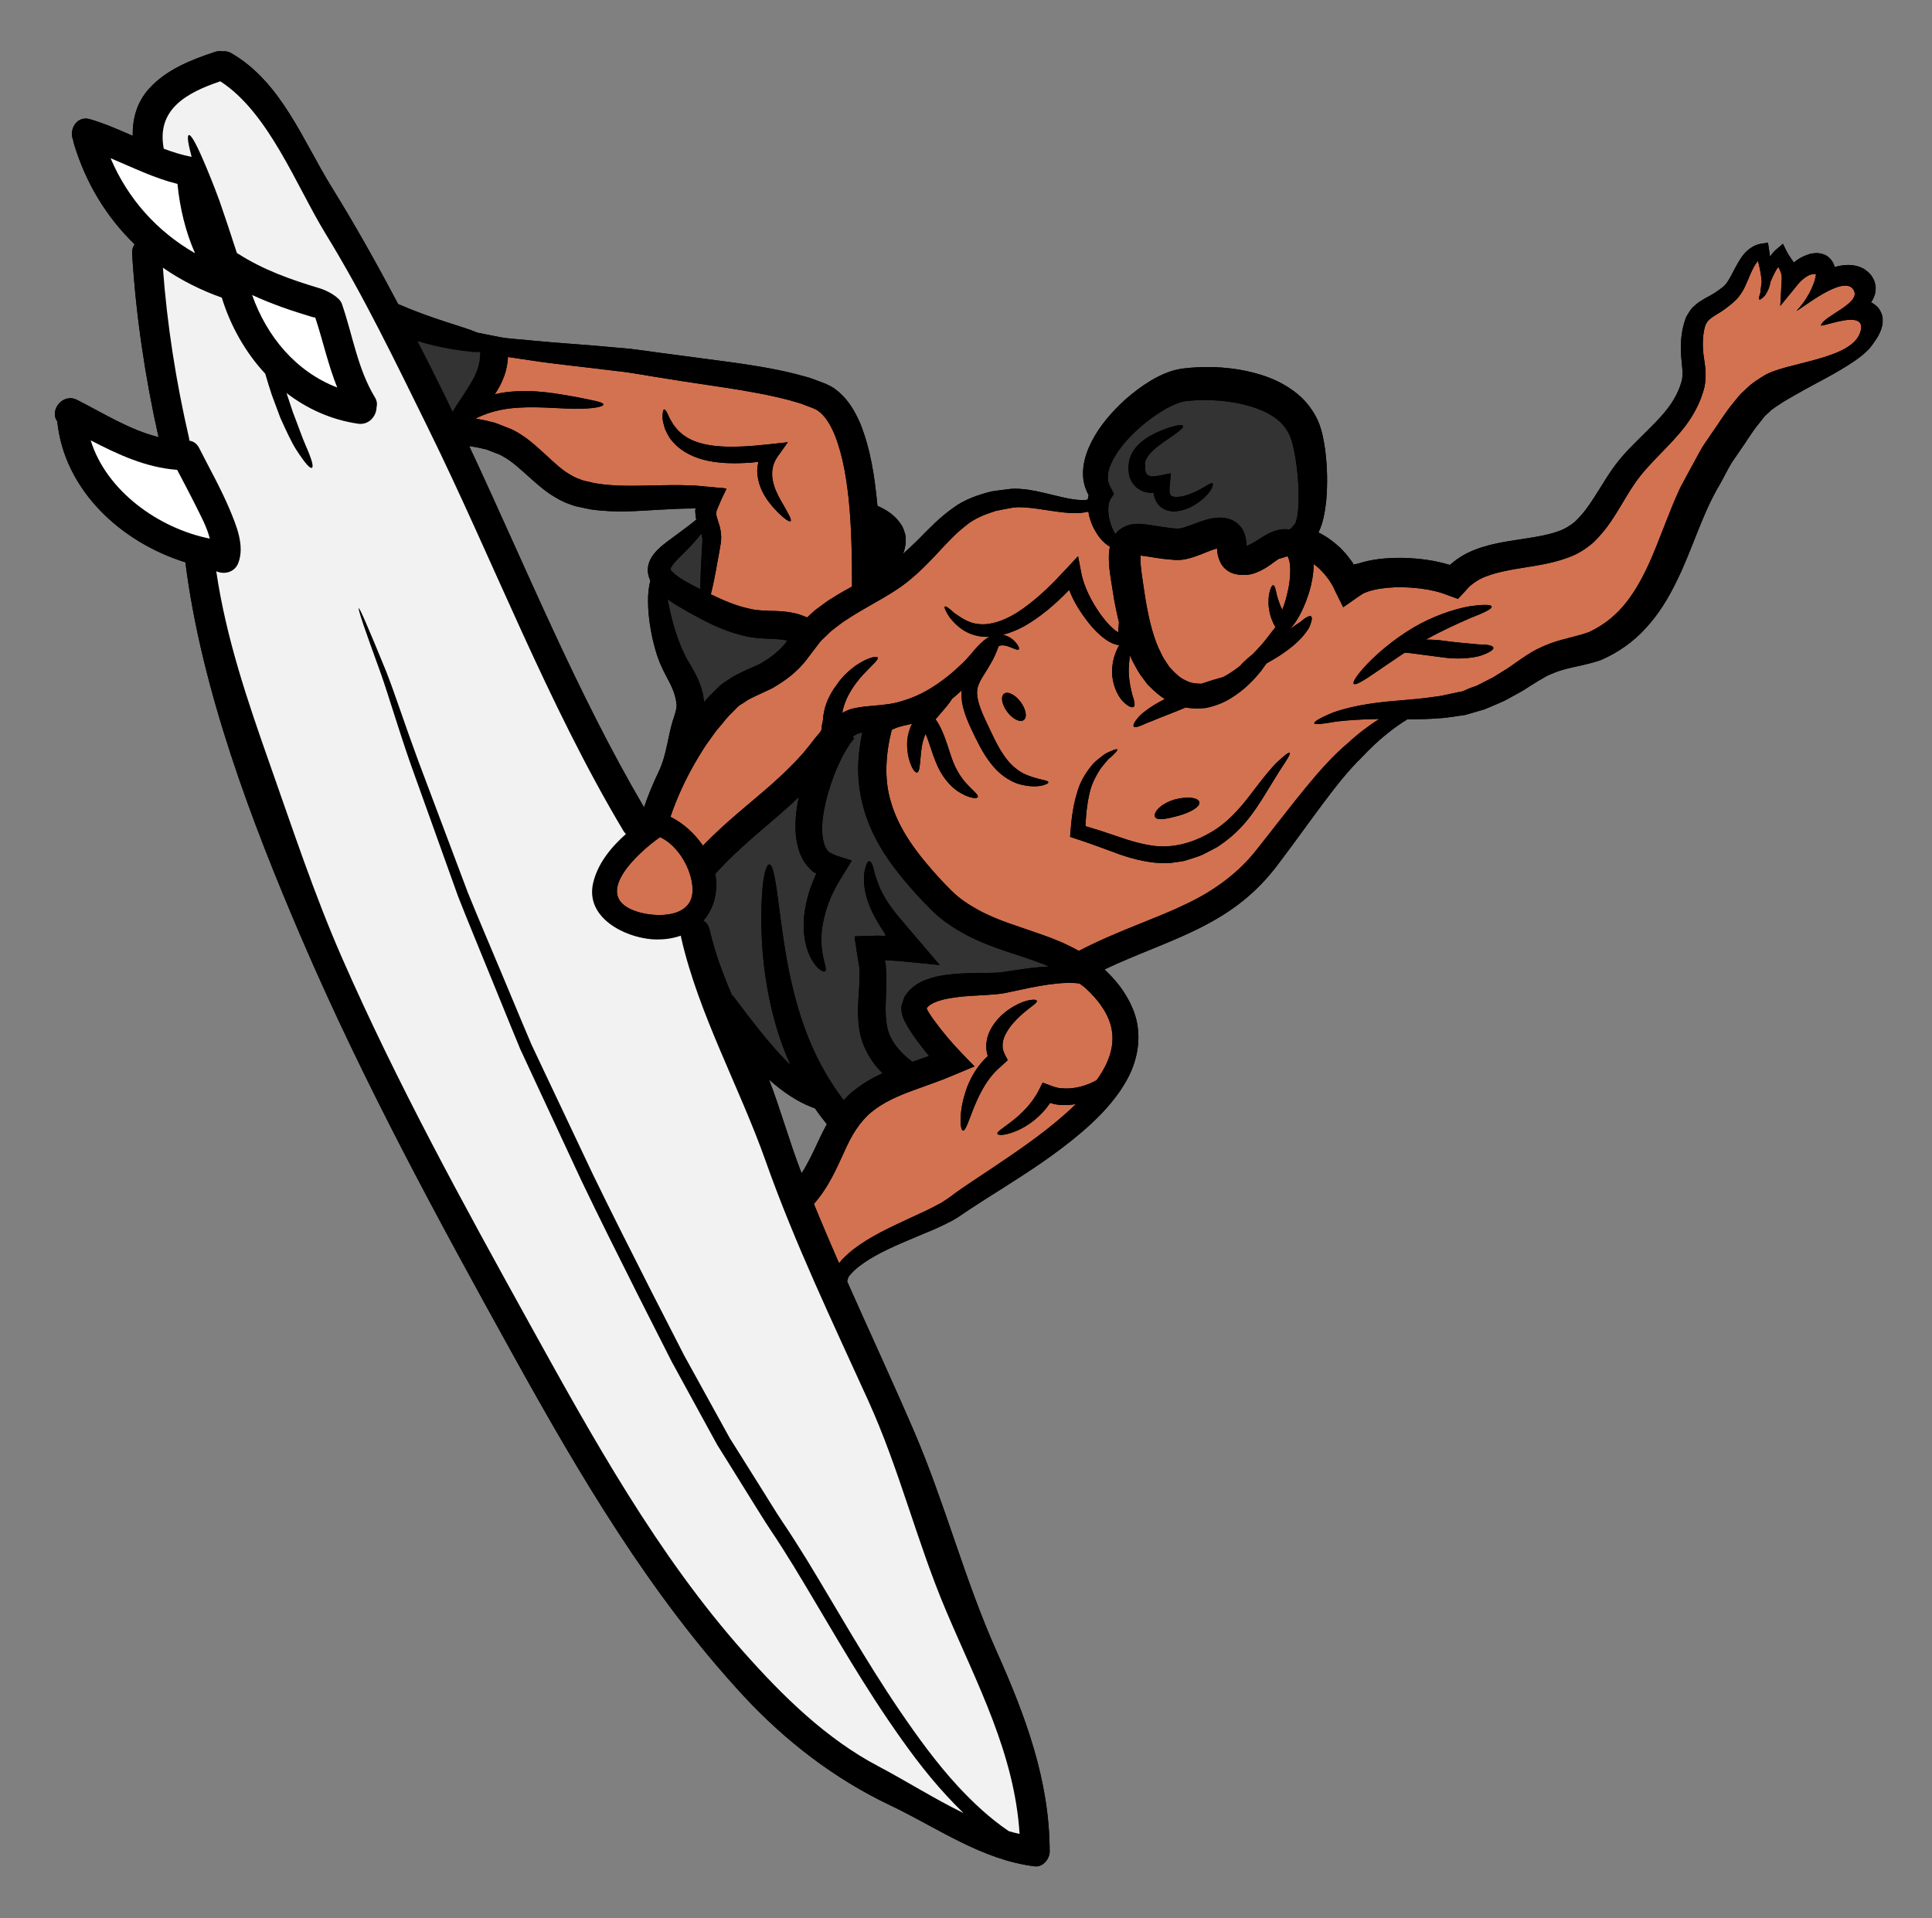 <svg xmlns="http://www.w3.org/2000/svg" xmlns:xlink="http://www.w3.org/1999/xlink" width="1280" zoomAndPan="magnify" viewBox="0 0 960 953.25" height="1271" preserveAspectRatio="xMidYMid meet" version="1.0"><rect x="0" y="0" width="960" height="953.25" fill="#808080" stroke="none"/><defs><clipPath id="72b7b18f8c"><path d="M 27 25 L 935.5 25 L 935.5 928 L 27 928 Z M 27 25 " clip-rule="nonzero"/></clipPath><clipPath id="4bd1ada521"><path d="M 27 25 L 935.5 25 L 935.5 928 L 27 928 Z M 27 25 " clip-rule="nonzero"/></clipPath></defs><g clip-path="url(#72b7b18f8c)"><path fill="#000000" d="M 402.73 549.906 C 403.469 550.262 404.207 550.5 404.945 550.738 C 406.75 553.398 408.703 555.973 410.859 558.633 C 409.352 561.387 407.961 564.105 406.719 566.859 C 404.059 572.598 401.457 578.129 398.324 583.008 C 398.207 582.566 398 582.121 397.793 581.707 C 392.086 566.801 387.859 551.328 382.121 536.477 C 389.574 543.105 396.727 547.57 402.73 549.906 Z M 245.086 224.664 C 246.535 225.285 248.25 225.727 249.461 226.527 C 252.062 227.887 254.605 229.75 257.117 231.91 C 262.203 236.168 267.199 241.316 273.32 245.516 C 276.543 247.586 279.766 249.48 283.434 250.664 C 285.266 251.434 286.98 251.789 288.578 252.086 C 290.262 252.438 291.918 252.766 293.516 253.121 C 306.551 254.984 317.668 253.801 327.457 253.297 C 332.332 253.059 336.945 252.766 341.145 252.707 L 342.77 252.707 L 343.863 252.676 L 344.484 252.617 L 345.223 252.559 C 345.402 252.559 345.844 252.438 345.668 252.707 C 345.609 252.973 345.461 253.148 345.52 253.445 L 345.461 253.887 L 345.609 256.047 C 345.609 256.789 345.816 257.527 345.992 258.207 C 342.887 260.812 338.305 264.125 331.477 269.184 C 329.496 270.75 327.309 272.316 324.973 275.188 C 323.879 276.488 322.371 279.121 322.016 281.605 C 321.629 283.914 322.133 286.309 323.137 288.527 C 322.398 291.516 321.926 295.125 322.016 299.445 C 322.074 303.406 322.457 307.965 323.406 313.109 C 323.82 315.652 324.41 318.348 325.207 321.246 C 325.594 322.754 326.035 324.172 326.508 325.652 C 327.102 327.219 327.602 328.816 328.344 330.445 C 329.762 333.727 331.477 336.715 332.953 339.645 C 334.402 342.543 335.379 345.148 335.91 348.074 C 336.027 348.816 336.117 349.555 336.207 350.324 C 336.117 350.828 336.266 351.152 336.117 351.801 C 335.91 352.984 335.527 354.555 334.848 356.508 C 331.711 365.617 331.504 374.758 327.219 383.633 C 324.469 389.371 322.074 395.199 320.004 401.172 C 286.477 344.023 261.316 281.812 233.141 221.676 C 235.566 222 237.988 222.445 240.266 223.035 C 242.039 223.273 243.52 224.129 245.086 224.664 Z M 932.574 152.219 C 931.746 151.477 930.535 150.562 929.855 150.324 C 929.797 150.324 929.734 150.324 929.707 150.266 C 930.387 149.23 931.066 147.988 931.57 146.449 C 931.863 145.414 931.984 144.082 932.043 142.957 C 931.895 141.688 931.656 140.266 931.156 139.23 C 930.594 138.168 930.18 137.191 929.262 136.215 C 928.82 135.801 928.82 135.621 927.578 134.648 C 927.105 134.234 926.574 133.906 926.07 133.551 L 924.797 132.961 C 923.973 132.516 923.172 132.34 922.402 132.133 C 919.27 131.395 916.637 131.66 914.215 132.074 C 913.355 132.25 912.469 132.488 911.641 132.723 C 911.199 130.477 909.188 127.578 906.645 126.602 C 903.809 125.387 901.648 125.773 899.785 126.066 C 896.27 127.043 893.52 128.613 891.301 130.477 C 891.301 130.418 891.301 130.418 891.27 130.387 C 889.852 128.168 888.73 126.75 888.047 125.418 L 885.922 121.156 L 882.668 123.91 C 881.336 125.031 880.363 126.273 879.535 127.547 C 879.387 126.305 879.18 125.031 878.973 123.762 L 878.5 120.594 L 875.012 121.129 C 871.609 121.602 868.418 123.969 866.289 126.602 C 864.16 129.293 862.68 132.25 861.172 135.121 C 859.695 137.961 858.188 140.859 856.324 142.426 C 853.781 144.469 851.211 146.242 847.395 148.164 C 846.48 148.699 845.355 149.438 844.32 150.059 C 843.258 150.711 842.133 151.863 841.039 152.809 C 839.977 153.844 839.234 155.293 838.406 156.566 C 837.52 157.957 837.312 159.258 836.781 160.707 C 835.273 166.121 834.977 171.418 835.363 177.008 C 835.629 179.434 835.805 182.008 836.043 184.578 C 836.043 186.738 836.012 188.602 835.215 190.703 C 833.855 195.023 831.402 199.578 827.973 203.836 C 824.543 208.156 820.227 212.355 815.523 216.973 C 810.883 221.586 805.621 226.676 801.156 233.121 C 796.809 239.336 793.262 245.871 789.152 251.582 C 787.141 254.539 784.895 257.023 782.5 259.332 C 780.191 261.195 777.711 262.82 774.367 263.977 C 767.805 266.371 759.676 267.32 750.777 268.738 C 746.371 269.418 741.641 270.305 736.793 271.816 C 731.941 273.293 726.738 275.543 722.125 279.328 L 720.441 280.688 C 720.441 280.75 720.441 280.75 720.383 280.75 C 720.293 280.75 720.441 280.777 720.234 280.688 C 718.902 280.246 717.602 279.949 716.273 279.594 C 711.07 278.324 705.805 277.641 700.426 277.348 C 695.016 277.051 689.547 277.168 683.809 277.996 C 680.91 278.441 677.809 279.062 674.762 280.098 L 672.664 280.48 L 672.664 280.777 L 672.07 279.508 L 669.086 275.602 C 667.992 274.328 666.84 273.145 665.688 271.961 C 662.609 269.121 659.152 266.578 655.129 264.566 C 655.898 263.09 656.254 261.934 656.785 260.516 C 658.027 256.492 658.559 252.617 659.004 248.652 C 659.684 240.727 659.594 232.441 658.473 223.566 C 658.176 221.379 657.762 219.129 657.289 216.766 C 656.992 215.492 656.785 214.516 656.312 213.008 C 655.871 211.527 655.277 209.902 654.895 209.133 C 652.734 204.281 649.07 199.281 644.754 195.82 C 636.031 188.602 625.652 185.379 615.336 183.605 C 609.895 182.746 604.516 182.332 599.223 182.391 C 596.621 182.391 593.754 182.539 591.152 182.773 L 587.543 183.16 C 585.77 183.426 584.145 183.75 582.695 184.195 C 576.898 186 572.438 188.66 568.238 191.441 C 564.129 194.281 560.344 197.328 556.973 200.555 C 550.262 207.062 544.645 214.133 541.066 222.297 C 539.352 226.379 538.082 230.785 538.141 235.488 C 538.141 239.156 539.176 242.883 540.918 245.961 C 540.742 246.789 540.594 247.586 540.477 248.297 C 538.91 248.594 536.957 248.562 534.711 248.297 C 531.695 248 528.148 247.172 524.156 246.199 C 520.133 245.281 515.668 244.039 510.348 243.27 C 508.957 243.121 507.539 242.973 506.09 242.883 C 504.613 242.914 502.898 242.766 501.508 243.031 C 498.641 243.418 495.594 243.711 492.461 244.246 C 486.312 245.871 479.246 248.062 473.184 252.707 C 467.004 257.082 461.625 262.645 456.242 268.148 C 453.699 270.602 451.246 273 448.645 275.246 C 449 274.449 449.355 273.68 449.531 272.613 C 449.828 271.281 450.184 269.953 450.035 268.293 C 450.035 267.527 449.977 266.727 449.887 265.898 C 449.68 265.102 449.441 264.332 449.148 263.531 C 448.645 261.816 447.727 260.543 446.781 259.242 C 443.676 255.277 439.895 253.121 435.992 251.344 C 435.992 251.285 435.992 251.285 435.992 251.258 C 434.602 236.938 432.707 223.629 427.477 210.492 C 424.668 204.074 421.059 197.566 414.262 192.832 C 413.402 192.242 412.547 191.828 411.598 191.355 C 410.625 190.82 409.797 190.527 409.055 190.258 C 407.52 189.699 406.012 189.137 404.504 188.543 C 401.457 187.301 398.531 186.797 395.605 185.91 C 383.895 182.98 372.984 181.355 362.609 179.906 C 352.41 178.574 342.711 177.305 333.605 176.059 C 324.379 174.938 315.598 173.367 307.438 172.836 C 291.031 171.211 276.84 170.5 264.746 169.258 C 258.746 168.578 253.008 168.43 248.043 167.453 C 244.141 166.625 240.562 166.031 237.191 165.293 C 237.074 165.234 237.043 165.234 236.953 165.203 C 229.207 161.922 215.695 158.875 197.84 151.094 C 187.492 131.539 176.73 112.254 164.992 93.293 C 150.445 69.836 139.922 41.023 115.055 26.496 C 113.488 25.609 111.922 25.312 110.562 25.52 C 109.469 25.312 108.254 25.375 106.926 25.758 C 94.953 29.723 82.594 34.574 73.988 44.156 C 67.957 50.902 65.801 59.066 65.949 67.496 C 59 64.449 52.051 61.402 44.75 59.242 C 38.008 57.262 34.137 64.598 36.352 69.598 C 36.383 69.922 36.441 70.336 36.531 70.723 C 42.414 90.719 52.879 107.848 66.922 121.422 C 66.066 122.547 65.562 124.055 65.652 125.922 C 67.516 156.715 72.066 187.152 78.777 217.207 C 64.5 213.688 51.371 205.348 38.363 198.75 C 31.059 195.023 24.438 204.133 28.457 209.367 C 31.887 243.504 60.125 269.477 92.113 279.418 C 100.125 342.781 124.93 408.301 150.062 466.754 C 180.84 538.312 217.41 605.461 255.051 673.469 C 288.016 732.988 323.109 792.68 369.559 842.82 C 390.312 865.184 414.672 883.941 442.199 897.016 C 465.883 908.285 487.613 924.141 514.25 927.426 C 518.211 927.867 521.582 923.695 521.582 920.086 C 521.496 884.621 509.609 852.879 495.359 820.93 C 479.215 784.902 469.605 747.008 454.055 710.949 C 443.324 686.07 431.91 661.488 420.941 636.758 C 421.148 635.961 421.355 635.133 421.621 634.539 L 421.977 634.008 L 422.359 633.562 L 422.805 633.062 C 423.453 632.441 423.988 631.699 424.727 631.109 C 427.562 628.504 431.082 626.168 435.105 623.922 C 443.234 619.395 453.078 615.578 464.254 610.844 C 467.062 609.602 469.934 608.242 472.949 606.676 C 474.395 605.785 476.23 604.812 477.441 603.895 C 478.773 603.008 480.074 602.117 481.402 601.203 C 486.754 597.652 492.551 594.043 498.668 590.168 C 510.82 582.418 524.242 573.898 537.547 562.539 C 544.199 556.832 550.91 550.293 556.59 542.07 C 559.34 537.898 562.027 533.344 563.625 528.078 C 565.34 522.812 566.137 516.895 565.398 510.98 C 564.777 505.062 562.414 499.414 559.367 494.473 C 556.5 489.621 552.863 485.598 548.844 481.723 C 564.57 474.238 580.391 468.914 594.727 461.844 C 603.008 457.793 610.781 453.148 617.492 447.734 C 624.234 442.352 629.91 436.285 634.555 430.164 C 652.203 406.852 664.414 388.188 676.387 376.621 C 685.348 366.977 693.328 361.09 699.391 357.395 C 704.27 357.422 709.562 357.395 715.238 356.891 C 717.25 356.832 719.289 356.566 721.418 356.238 C 722.48 356.121 723.547 355.914 724.609 355.766 L 726.207 355.531 L 727.035 355.41 L 727.449 355.383 L 727.684 355.324 L 727.773 355.324 L 728.363 355.176 C 730.375 354.582 732.414 353.992 734.484 353.398 C 735.52 353.074 736.586 352.777 737.617 352.484 C 738.742 351.98 739.867 351.566 740.988 351.062 C 743.297 350.086 745.633 349.109 747.938 348.016 C 750.035 346.891 752.195 345.68 754.352 344.496 C 756.602 343.344 758.609 341.953 760.711 340.621 L 763.902 338.641 L 764.348 338.312 C 764.434 338.285 764.582 338.195 764.641 338.195 L 765.176 337.898 L 766.801 336.953 C 769.105 335.473 770.613 335 772.625 334.172 C 774.605 333.375 776.766 332.754 779.07 332.16 C 783.684 331.035 789.359 330.059 795.125 328.109 L 795.273 328.047 L 795.656 327.902 C 803.785 324.379 811.621 318.969 817.832 312.074 C 824.215 305.184 829.066 297.137 833.027 288.973 C 841.188 272.465 845.711 255.367 854.848 240.223 C 856.324 237.473 857.773 234.75 859.25 232 C 860.73 229.246 862.504 227.09 864.07 224.664 C 867.441 219.957 870.281 215.02 873.855 210.641 L 876.637 207.121 C 877.582 205.938 878.293 205.613 879.121 204.754 C 880.422 203.305 882.758 201.887 884.855 200.523 C 886.895 199.074 889.734 197.625 892.098 196.207 C 894.555 194.785 897.008 193.453 899.43 192.121 C 904.34 189.492 909.426 186.797 914.391 183.871 C 916.816 182.449 919.27 180.883 921.781 179.195 C 923.055 178.219 924.207 177.48 925.539 176.355 C 926.898 175.086 928.465 173.812 929.559 172.363 C 930.387 171.211 931.066 170.441 932.16 168.723 C 933.164 167.215 934.055 165.648 934.82 163.43 C 935.176 162.07 935.621 161.094 935.473 158.727 C 935.621 157.07 934.289 153.695 932.574 152.219 " fill-opacity="1" fill-rule="nonzero"/></g><path fill="#d37250" d="M 641 280.777 C 641.324 284.062 641 287.789 640.438 291.16 C 639.816 294.594 638.988 297.789 638.012 300.656 C 637.746 301.484 637.449 302.223 637.156 303.023 C 635.883 300.508 635.113 297.965 634.555 296.102 C 633.785 292.816 633.461 290.863 632.66 290.836 C 632.039 290.719 631.004 292.551 630.473 296.309 C 630.297 298.23 630.148 300.629 630.711 303.465 C 631.152 305.922 632.039 308.762 633.785 311.602 C 632.602 313.109 631.152 315.062 629.438 317.223 C 627.574 319.617 625.238 322.25 622.43 325.09 C 620.715 326.48 619.121 327.812 617.848 329.086 C 617.199 329.676 616.754 330.238 616.281 330.801 C 613.68 332.898 610.812 334.852 607.707 336.48 C 607.559 336.508 607.441 336.508 607.352 336.566 C 604.426 337.336 600.879 338.434 596.977 339.762 C 594.344 339.703 591.652 339.555 589.199 338.137 C 586.449 337.012 583.965 334.645 581.543 331.953 L 581.129 331.48 L 581.012 331.391 L 580.094 329.973 L 578.23 327.16 C 577.105 325.297 576.605 323.789 575.688 322.102 C 572.406 314.617 570.395 305.477 568.887 295.863 C 568.504 293.41 568.148 290.926 567.766 288.41 L 567.262 284.801 L 566.82 280.926 C 566.73 279.27 566.641 277.406 566.73 276.074 C 567.352 276.133 568.09 276.223 568.828 276.312 C 570.84 276.605 572.852 276.961 574.859 277.258 C 576.961 277.613 579.148 277.848 581.363 278.027 L 583.02 278.176 L 583.848 278.234 L 584.793 278.293 L 585.18 278.293 C 585.68 278.324 588.551 278.086 589.672 277.73 C 595.023 276.488 598.543 274.625 601.824 273.473 C 602.887 273.027 603.863 272.793 604.723 272.555 C 604.871 274.211 604.871 276.668 606.91 280.395 C 608.301 282.699 610.812 284.418 613 285.039 L 613.117 285.098 L 613.855 285.246 L 613.918 285.273 L 614.094 285.273 L 614.418 285.395 L 615.098 285.48 C 615.395 285.539 615.395 285.57 615.867 285.629 L 617.285 285.688 C 621.191 285.836 623.465 284.891 625.773 283.855 C 630.148 281.812 632.809 279.359 635.262 277.789 C 635.32 277.73 635.352 277.73 635.41 277.703 C 636.828 277.348 638.25 276.902 639.699 276.371 C 639.816 276.488 639.875 276.52 639.906 276.668 C 640.406 277.641 640.852 279.062 641 280.777 " fill-opacity="1" fill-rule="nonzero"/><path fill="#d37250" d="M 555.996 309.145 C 555.848 310.891 555.703 312.605 555.703 314.234 C 554.875 313.789 553.957 313.199 553.012 312.281 C 550.824 310.418 548.664 307.758 546.594 304.918 C 542.633 299.207 538.582 291.84 537.223 284.418 L 535.688 276.371 L 530.129 282.348 C 528.441 284.062 526.785 285.867 525.07 287.699 C 518.508 294.504 511.766 300.359 505.086 304.59 C 498.434 308.703 491.781 310.742 486.34 310.121 C 480.812 309.621 476.938 306.453 474.16 304.59 C 471.676 302.285 469.992 301.102 469.52 301.395 C 469.016 301.75 469.844 303.613 471.855 306.781 C 474.16 309.531 478.031 314.234 485.336 315.891 C 487.316 316.395 489.477 316.543 491.691 316.422 C 491.191 316.691 490.688 316.926 490.273 317.223 C 487.969 318.789 486.047 320.832 484.184 322.992 C 482.348 325.148 480.516 327.398 478.359 329.469 C 476.109 331.512 473.539 334.055 470.641 336.273 C 464.906 340.77 457.809 345.531 448.793 348.164 C 444.359 349.703 439.656 350.234 433.832 350.707 C 432.324 350.855 430.785 351.004 429.219 351.152 C 427.625 351.359 425.789 351.656 423.988 352.039 C 422.125 352.484 420.262 353.281 418.516 354.289 C 419.879 346.359 424.785 339.762 428.719 335.387 C 433.242 330.535 436.672 327.84 436.078 326.719 C 435.637 325.832 431.023 326.719 424.875 330.977 C 421.887 333.227 418.457 336.215 415.621 340.473 C 412.547 344.496 409.648 350.176 409.055 356.301 C 409.117 358.074 408.316 359.789 408.316 361.445 L 408.316 361.801 C 408.316 363.457 406.309 365.113 405.035 366.77 C 402.848 369.668 401.043 371.918 398.766 374.609 C 394.156 379.758 388.922 384.875 383.066 390.051 C 372.984 398.953 360.984 408.125 349.273 420.223 C 345.137 414.129 339.43 409.043 333.133 405.879 C 336.77 395.199 341.648 385.109 347.145 376.031 C 348.801 373.309 350.457 370.559 352.32 368.102 C 354.125 365.559 355.898 362.953 357.906 360.766 C 359.801 358.398 361.664 356.062 363.73 354.141 L 366.66 351.152 C 367.637 350.234 368.73 349.789 369.762 349.051 C 371.566 347.633 374.199 346.449 376.684 345.293 C 378.07 344.645 379.43 344.023 380.82 343.371 C 382.242 342.633 383.66 342.16 385.078 341.184 C 390.934 337.691 395.93 333.789 400.039 328.73 C 401.754 326.512 403.438 324.32 405.094 322.102 L 407.402 319.086 C 408.141 318.141 408.996 317.457 409.797 316.629 C 411.422 315.062 412.988 313.465 414.941 312.074 C 416.801 310.656 418.547 309.207 420.617 307.965 C 428.391 302.758 436.848 298.617 444.684 293.559 C 452.664 288.527 459.316 281.754 464.582 276.223 C 469.992 270.367 474.691 265.219 479.602 261.434 C 484.301 257.41 489.684 255.547 494.766 253.887 C 497.398 253.297 500.059 252.852 502.543 252.379 C 503.812 252.086 504.789 252.172 505.914 252.023 C 507.098 252.086 508.277 252.086 509.402 252.145 C 514.016 252.469 518.508 253.297 522.676 253.887 C 526.844 254.48 530.75 255.012 534.414 254.984 C 536.602 254.984 538.789 254.719 540.77 254.242 C 541.273 257.082 542.102 259.566 543.137 261.785 C 545.324 266.105 547.75 269.477 551.504 271.668 C 551.414 272.051 551.355 272.406 551.297 272.762 C 550.707 276.727 551.059 279.594 551.297 282.789 L 551.801 286.664 L 552.449 290.719 C 552.832 293.32 553.246 295.922 553.691 298.469 C 554.402 302.047 555.109 305.625 555.996 309.145 " fill-opacity="1" fill-rule="nonzero"/><path fill="#d37250" d="M 506.859 504.887 C 511.707 500.391 515.523 498.496 515.195 497.312 C 514.988 496.336 510.023 496.367 503.43 500.242 C 500.207 502.164 496.48 504.945 493.438 509.5 C 491.988 511.75 490.598 514.5 490.215 517.844 C 489.859 520.031 490.125 522.484 490.805 524.793 C 482.289 532.723 479.246 542.75 477.973 549.582 C 476.703 557.156 477.441 561.621 478.477 561.801 C 479.688 562.066 481.109 557.512 483.59 551.18 C 486.191 544.82 490.066 535.855 497.574 529.734 L 498.137 529.203 L 500.738 526.805 L 499.262 523.938 C 497.516 520.562 497.961 516.895 499.91 513.434 C 501.773 510.004 504.465 507.105 506.859 504.887 Z M 552.566 512.695 C 553.66 520.328 550.766 528.164 546.121 535.027 C 545.738 535.648 545.293 536.184 544.852 536.773 C 540.148 539.438 533.941 541.391 527.465 540.797 C 525.426 540.707 523.594 540.027 521.879 539.379 L 518.066 537.957 L 516.469 541.242 C 512.832 548.578 507.098 553.871 502.75 557.215 C 498.551 560.527 495.152 562.449 495.594 563.426 C 495.98 564.254 499.555 564.375 505.441 561.801 C 510.379 559.672 516.91 555.352 521.789 548.043 C 523.355 548.547 525.012 548.934 526.668 549.02 C 529.418 549.285 532.078 549.078 534.621 548.637 C 532.965 550.262 531.25 551.859 529.566 553.34 C 517.297 564.227 504.406 572.773 492.551 580.762 C 486.605 584.727 480.812 588.512 475.344 592.355 C 474.012 593.363 472.68 594.34 471.352 595.316 C 469.992 596.293 468.957 596.824 467.863 597.621 C 465.289 599.043 462.688 600.344 460.059 601.645 C 449.441 606.617 439.242 610.992 430.641 616.289 C 426.324 618.949 422.359 621.91 419.051 625.281 C 418.25 626.02 417.629 626.906 416.922 627.738 C 412.664 617.945 408.465 608.152 404.414 598.242 C 411.746 589.961 415.707 580.523 419.344 572.688 C 423.16 563.93 427.27 557.363 433.035 552.602 C 438.828 547.809 446.102 544.613 453.492 541.922 C 457.336 540.5 461.031 539.199 464.668 537.867 C 466.176 537.277 467.715 536.746 469.164 536.184 C 470.879 535.473 472.594 534.762 474.25 534.082 C 477.648 532.664 480.961 531.301 484.242 529.91 C 479.512 525.09 474.309 519.734 470.965 515.684 C 468.926 513.285 467.004 510.891 465.262 508.523 C 463.488 506.215 461.832 503.82 460.738 501.809 C 460.41 501.07 460.352 501.129 460.797 500.598 C 462.273 498.586 467.094 496.809 471.676 496.102 C 476.258 495.242 481.02 494.918 485.602 494.68 C 490.215 494.324 494.621 494.324 499.469 493.438 C 503.578 492.551 507.449 491.781 511.059 490.98 C 518.152 489.531 524.391 488.586 529.684 488.438 C 532.109 488.348 534.387 488.438 536.367 488.703 C 537.371 489.473 538.434 490.152 539.352 490.98 C 546.359 497.344 551.652 505.004 552.566 512.695 " fill-opacity="1" fill-rule="nonzero"/><path fill="#d37250" d="M 392.797 258.977 C 393.625 258.355 391.434 254.688 388.094 248.891 C 384.812 243.18 380.91 234.543 386.438 226.82 L 391.465 219.75 L 382.535 220.727 C 378.457 221.172 374.258 221.586 369.941 221.824 C 363.082 222.148 356.637 222.059 351.109 220.934 C 345.551 219.871 341.145 217.742 338.188 215.047 C 336.562 213.777 335.586 212.18 334.492 210.879 C 333.754 209.457 332.895 208.332 332.395 207.121 C 331.359 204.664 330.531 203.363 329.996 203.453 C 329.465 203.602 329.23 205.109 329.23 207.742 C 329.258 209.074 329.789 210.848 330.352 212.891 C 331.211 214.754 332.098 217.031 333.871 219.012 C 337.211 223.242 342.887 226.676 349.332 228.391 C 355.84 230.137 363.023 230.43 370.383 230.047 C 372.602 229.957 374.73 229.75 376.859 229.512 C 376.684 230.195 376.562 230.875 376.445 231.555 C 376.004 234.691 376.504 237.738 377.242 240.281 C 378.871 245.516 381.648 249.098 383.957 251.848 C 388.688 257.172 392.113 259.539 392.797 258.977 Z M 422.125 252.438 C 423.16 264.953 423.367 277.996 423.367 291.457 C 420.172 293.23 416.891 295.035 413.551 297.195 C 411.305 298.469 409.145 300.184 406.957 301.781 C 404.887 303.172 402.996 304.977 401.074 306.84 C 401.043 306.781 400.984 306.781 400.926 306.75 C 399.211 306.098 397.438 305.332 395.723 304.918 C 392.32 304.09 388.98 303.762 386.145 303.645 C 380.32 303.406 376.062 303.496 371.98 302.371 C 365.301 300.953 359.031 298.113 353.207 295.332 C 353.504 294.207 353.797 292.965 354.094 291.605 C 355.07 287.195 356.133 281.457 357.406 274.27 C 357.672 272.406 358.113 270.84 358.293 268.383 C 358.527 265.75 358.055 262.645 357.258 260.398 C 356.934 259.391 356.578 258.355 356.254 257.262 C 356.133 256.434 355.75 255.754 355.926 254.926 C 356.047 254.391 355.898 254.242 356.191 253.445 C 356.695 252.262 357.168 251.109 357.699 249.926 C 358.676 247.441 359.859 245.34 360.984 242.883 C 360.008 242.469 357.969 242.441 356.254 242.293 C 354.477 242.086 352.645 241.938 350.812 241.789 C 348.949 241.613 347.086 241.465 345.137 241.258 C 343.895 241.258 342.562 241.199 341.293 241.168 C 336.648 240.961 331.949 241.109 326.953 241.168 C 317.105 241.316 306.344 241.938 295.645 240.133 C 294.312 239.836 293.039 239.484 291.68 239.215 C 290.293 238.891 288.992 238.625 287.957 238.062 C 285.59 237.352 283.344 235.934 281.039 234.453 C 276.336 231.172 271.785 226.379 266.078 221.41 C 263.18 218.922 259.898 216.32 255.938 214.219 C 253.984 213.035 252.035 212.562 250.023 211.676 C 248.012 210.938 246.031 209.961 243.934 209.605 C 241.449 208.926 238.906 208.453 236.305 208.008 C 241.004 205.555 246.594 203.836 252.859 203.008 C 265.043 201.531 276.898 203.098 285.59 203.098 C 294.371 203.246 299.84 202.121 299.812 200.996 C 299.812 199.812 294.609 198.957 286.184 197.27 C 277.754 195.852 265.84 193.219 251.766 194.844 C 249.785 195.082 247.805 195.465 245.855 195.938 C 247.598 193.367 249.285 190.379 250.613 186.652 C 251.59 183.898 252.211 180.734 252.418 177.391 C 255.938 177.984 259.602 178.426 263.535 179.047 C 275.863 180.973 290.055 182.301 306.109 184.344 C 314.238 185.172 322.578 186.887 331.566 188.219 C 340.906 189.785 350.605 191.117 360.746 192.684 C 370.887 194.254 381.531 196.059 392.176 198.84 C 394.719 199.668 397.555 200.227 399.949 201.293 C 402.465 202.27 405.301 203.156 406.543 204.191 C 409.797 206.383 412.633 210.938 414.793 216.145 C 418.992 226.762 420.914 238.891 422.125 252.438 " fill-opacity="1" fill-rule="nonzero"/><path fill="#d37250" d="M 344.129 441.609 C 344.691 456.223 326.48 456.016 317.02 453.176 C 292.656 445.781 316.988 423.656 327.988 415.965 C 337.211 420.312 343.805 432.176 344.129 441.609 " fill-opacity="1" fill-rule="nonzero"/><path fill="#d37250" d="M 508.723 357.777 C 510.527 356.387 509.785 352.395 507.098 348.754 C 504.406 345.176 500.738 343.371 498.938 344.703 C 497.074 346.062 497.812 350.145 500.504 353.727 C 503.191 357.336 506.859 359.141 508.723 357.777 Z M 585.801 405.285 C 591.684 403.66 596.504 400.82 595.941 398.57 C 595.469 396.383 590.027 395.523 583.465 397.359 C 576.133 399.664 573.027 403.953 573.914 405.906 C 574.891 408.066 580.742 406.707 585.801 405.285 Z M 637.57 380.348 C 640.051 376.68 641.234 374.492 640.852 374.078 C 640.438 373.691 638.457 375.172 635.055 378.309 C 631.773 381.414 627.637 386.559 622.816 392.949 C 618.113 399.16 612.203 406.645 604.426 411.883 C 596 417.414 585.68 421.438 574.652 420.461 C 568.059 419.781 561.586 417.859 555.168 415.609 C 549.848 413.746 544.496 412.031 539.352 410.52 C 539.617 404.754 540.148 399.516 541.215 394.961 C 542.25 389.52 544.645 385.496 546.715 382.152 C 547.836 380.586 548.992 379.371 549.938 378.16 C 550.852 376.918 552.184 376.148 552.922 375.32 C 554.578 373.75 555.406 372.746 555.168 372.422 C 554.934 372.125 553.75 372.48 551.652 373.398 C 550.617 373.93 549.285 374.312 547.984 375.469 C 546.594 376.531 544.941 377.746 543.312 379.371 C 540.445 382.715 537.105 387.301 535.391 393.277 C 533.496 399.102 532.465 405.906 531.93 413.066 L 531.723 415.848 L 534.562 416.793 C 540.211 418.598 546.121 420.816 552.539 423.152 C 558.836 425.609 566.078 427.855 573.914 428.684 C 577.254 428.891 580.535 429.129 583.758 428.508 C 585.387 428.242 586.98 428.152 588.52 427.766 C 590.027 427.266 591.535 426.789 593.012 426.348 C 594.582 425.754 595.762 425.547 597.566 424.691 C 598.84 424.039 600.051 423.391 601.293 422.77 C 602.504 422.117 603.715 421.496 604.898 420.844 C 606.141 420.105 607.352 419.129 608.535 418.301 C 617.969 411.348 623.379 403.039 627.664 396.262 C 631.891 389.461 635.113 384.016 637.57 380.348 Z M 735.223 325.977 C 739.777 324.469 742.32 322.902 742.023 321.836 C 741.727 320.684 738.801 320.211 734.574 320.211 C 730.285 319.766 724.727 319.41 718.047 318.492 C 714.793 317.992 711.57 317.812 708.527 317.844 C 716.863 313.141 724.789 309.68 730.699 307.074 C 737.266 304.531 741.434 302.578 741.195 301.395 C 740.988 300.332 736.406 300.273 729.043 301.484 C 721.801 302.965 711.867 306.188 702.082 311.984 C 692.324 317.844 684.609 324.559 679.465 329.852 C 674.465 335.148 671.926 338.906 672.664 339.793 C 673.434 340.68 677.395 338.371 683.336 334.262 C 687.355 331.57 692.324 328.047 697.973 324.32 C 698.801 324.41 699.629 324.469 700.602 324.527 C 704.832 325.062 710.625 325.832 717.07 326.688 C 723.84 327.695 730.672 327.16 735.223 325.977 Z M 910.754 160.41 C 917.645 158.637 927.254 156.715 924.266 165.383 C 919.594 178.871 886.895 180.023 876.34 186.797 C 873.59 188.543 870.754 190.172 867.914 192.98 C 866.586 194.254 864.93 195.672 864.012 196.797 L 861.172 200.316 C 857.094 205.199 853.781 210.758 849.996 216.082 C 848.281 218.777 846.125 221.469 844.734 224.219 C 843.258 226.969 841.777 229.66 840.27 232.383 L 836.988 238.477 L 835.363 241.492 L 835.125 241.91 L 834.77 242.676 L 834.387 243.477 L 833.648 245.133 C 831.695 249.48 829.98 253.742 828.324 258 C 824.984 266.43 822 274.566 818.48 281.961 C 814.992 289.355 811.031 296.07 806.242 301.543 C 801.539 306.988 795.922 311.098 789.742 314.027 C 785.398 315.652 780.695 316.629 775.344 318.109 C 772.625 318.879 769.875 319.824 767.184 321.008 C 764.523 322.164 761.391 323.73 759.586 325 L 758.02 325.977 L 757.25 326.512 L 756.125 327.25 L 753.23 329.262 C 751.277 330.594 749.414 332.07 747.492 333.137 C 745.602 334.32 743.738 335.473 741.875 336.629 C 740.043 337.543 738.238 338.492 736.496 339.348 L 733.836 340.738 C 732.801 341.066 731.793 341.418 730.758 341.805 C 728.809 342.484 726.828 343.875 724.875 343.875 L 724.551 343.965 L 723.812 344.113 L 722.395 344.438 C 721.445 344.645 720.473 344.852 719.555 345.027 C 717.691 345.473 715.887 345.855 714.027 346.062 C 706.633 347.246 699.629 347.691 693.121 348.281 C 680.113 349.289 669.559 351.508 662.672 353.961 C 656.164 356.594 652.824 358.605 653.062 359.406 C 653.328 360.234 657.172 359.73 664.031 358.547 C 669.293 357.926 676.387 357.395 685.348 357.273 C 680.5 360.32 675.207 364.227 669.559 369.434 C 655.75 381.027 642.211 399.844 624.383 422.266 C 615.957 433.004 604.309 442.262 588.758 449.508 C 573.676 456.816 555.289 462.523 536.07 472.523 C 530.129 469.152 523.801 466.547 517.473 464.359 C 506.652 460.484 495.652 457.438 486.047 452.141 C 481.254 449.508 476.613 446.461 472.801 442.617 C 468.719 438.594 464.434 433.922 460.559 429.277 C 452.664 419.93 445.777 409.605 442.523 397.918 C 439.301 387.004 440.043 374.906 443.086 362.719 C 443.797 362.332 444.594 361.949 445.539 361.594 C 448.113 360.707 450.863 360.176 453.199 359.672 C 451.777 362.422 451.012 365.469 450.805 368.102 C 450.566 371.594 451.012 374.52 451.602 376.887 C 452.812 381.59 454.645 384.074 455.652 383.867 C 456.836 383.633 457.07 380.645 457.426 376.324 C 457.723 372.746 458.137 368.605 459.91 364.672 C 460.887 366.891 461.773 369.434 462.66 372.215 C 464.078 376.531 465.676 380.883 467.949 384.609 C 470.285 388.336 473.094 391.266 475.816 393.129 C 481.344 396.797 485.453 397.004 485.809 396.113 C 486.398 394.961 483.266 392.801 479.688 388.777 C 477.914 386.707 476.172 384.137 474.633 381 C 473.125 377.805 471.973 373.93 470.555 369.609 C 469.133 365.469 467.508 361.09 464.875 357.422 C 467.508 354.289 470.285 351.301 472.121 348.727 C 472.504 348.164 472.742 347.719 473.094 347.246 C 474.516 346.062 475.875 344.879 477.145 343.727 C 477.441 343.461 477.648 343.223 477.914 342.988 C 477.531 346.27 477.973 349.582 478.859 352.57 C 479.777 355.914 481.168 359.109 482.617 362.246 C 485.453 368.25 488.352 374.285 492.285 379.285 C 496.039 384.312 501.184 387.949 505.824 389.461 C 515.465 392.359 521.051 389.547 520.902 388.777 C 520.902 387.418 515.078 387.656 508.129 384.137 C 504.762 382.27 501.332 379.285 498.434 374.758 C 495.445 370.41 492.965 364.789 490.066 358.695 C 487.316 352.926 485.07 347.188 485.57 343.016 C 485.898 339.023 489.445 334.766 491.633 330.828 C 493.938 327.074 495.359 323.641 496.156 321.188 C 496.629 320.949 497.074 320.801 497.574 320.684 C 499.852 320.504 502.16 321.719 503.578 322.223 C 504.996 322.844 505.883 322.992 506.207 322.664 C 506.562 322.309 506.328 321.48 505.293 320.004 C 504.258 318.789 502.633 316.484 498.375 315.418 C 501.953 314.473 505.527 313.051 508.957 311.156 C 516.703 306.75 524.098 300.566 530.984 293.41 C 531.102 293.32 531.191 293.23 531.281 293.113 C 533.676 299.504 537.223 304.68 540.77 309.324 C 543.285 312.43 545.887 315.211 548.961 317.43 C 550.41 318.555 552.094 319.531 554.047 320.152 C 554.668 320.359 555.406 320.504 556.145 320.594 C 554.195 323.879 552.566 328.582 552.566 334.055 C 552.715 340.059 555.082 345.234 557.625 348.164 C 560.312 351.004 562.562 351.949 563.359 351.211 C 564.188 350.383 563.625 348.164 562.648 345.293 C 561.883 342.246 560.992 338.434 560.848 333.934 C 560.848 330.887 561.141 328.047 561.438 325.594 C 561.82 326.48 562.176 327.398 562.621 328.285 C 563.922 330.652 565.309 333.375 566.672 335.355 L 568.68 338.047 L 569.656 339.406 L 570.309 340.176 L 570.633 340.531 L 571.371 341.211 C 573.59 343.52 576.074 345.621 578.762 347.395 C 574.891 349.348 571.488 351.418 568.77 353.605 C 566.375 355.324 565.105 357.039 564.188 358.309 C 563.301 359.641 563.004 360.559 563.359 361.004 C 563.684 361.445 564.66 361.387 566.137 360.855 C 567.645 360.383 569.656 359.227 572.023 358.457 C 576.074 356.684 582.398 354.406 589.141 351.566 C 592.57 352.188 596.059 352.129 599.191 351.801 C 603.836 350.828 607.973 349.199 611.375 347.098 C 618.262 342.93 623.023 337.898 626.746 333.227 C 627.637 332.012 628.492 330.828 629.289 329.676 C 631.449 328.492 633.637 327.219 636 325.684 C 641.68 321.926 646.469 317.902 649.305 313.645 C 650.875 311.719 651.168 310.035 651.613 308.793 C 651.938 307.52 651.906 306.633 651.465 306.305 C 650.961 305.953 650.133 306.188 649.012 306.898 C 647.887 307.43 646.559 309 644.812 309.914 C 643.719 310.715 642.359 311.633 640.852 312.668 C 643.395 310.062 644.93 307.371 646.527 304.324 C 648.125 301.07 649.543 297.52 650.727 293.559 C 651.82 289.594 652.734 285.273 652.734 280.246 C 653.711 280.984 654.688 281.754 655.633 282.641 L 658.059 285.188 L 660.215 287.938 L 661.695 290.242 C 662.434 291.398 662.996 292.816 663.645 294.117 C 664.918 296.664 666.129 299.207 667.43 301.75 C 669.734 300.125 672.07 298.496 674.379 296.898 C 675.59 296.102 676.773 295.184 677.926 294.652 L 679.699 293.973 C 681.652 293.32 683.75 292.816 686.027 292.492 C 690.434 291.812 695.074 291.664 699.629 291.902 C 704.238 292.137 708.734 292.73 712.902 293.703 C 713.906 294 715 294.207 715.918 294.535 C 718.047 295.125 720.383 296.219 722.539 296.898 L 724.195 297.492 C 724.492 297.727 724.641 297.344 724.875 297.137 L 725.469 296.516 L 727.832 293.973 L 730.168 291.398 C 730.613 290.953 730.906 290.836 731.262 290.539 C 733.895 288.293 737.266 286.664 741.078 285.48 C 744.863 284.297 748.914 283.469 753.141 282.73 C 761.508 281.281 770.406 280.336 779.277 277.02 C 783.711 275.453 788.117 272.762 791.812 269.477 C 795.125 266.223 797.961 262.82 800.27 259.422 C 804.91 252.617 808.281 246.051 812.035 240.637 C 819.102 230.105 829.836 221.852 837.727 211.293 C 841.691 205.938 844.766 200.109 846.539 193.809 C 847.516 190.613 847.602 186.945 847.457 183.871 C 847.16 180.766 846.688 178.219 846.422 175.973 C 845.887 171.477 846.094 166.98 846.863 163.578 C 847.602 160.059 848.875 158.844 852.363 156.625 C 855.82 154.672 859.664 151.863 862.621 148.992 C 866.109 145.355 867.383 141.688 868.711 138.699 C 869.984 135.652 871.109 133.078 872.379 131.156 C 872.762 130.562 873.148 130.09 873.531 129.648 C 874.684 134.055 875.246 137.516 875.363 140.266 C 875.305 140.711 875.219 141.215 875.156 141.598 C 874.922 143.312 874.773 144.617 874.684 145.652 C 874.539 146.184 874.332 146.688 874.242 147.07 C 873.977 147.988 873.945 148.578 874.184 148.785 C 874.391 148.992 874.863 148.785 875.719 148.047 C 876.105 147.723 876.695 147.277 877.168 146.598 C 877.613 145.887 878.086 145.031 878.586 143.996 C 879.121 142.898 879.477 141.598 879.711 140.18 C 880.242 138.789 880.895 137.367 881.633 135.918 C 882.164 134.793 882.844 133.641 883.645 132.637 C 883.879 133.168 884.234 133.699 884.414 134.203 C 885.211 135.859 885.445 137.219 885.328 138.996 L 884.617 152.012 L 893.281 141.391 C 894.348 140.059 895.617 138.848 897.098 137.812 C 898.75 136.688 900.465 135.949 902.387 136.242 C 901.59 142.367 897.035 150.059 892.633 154.523 C 896.062 152.809 915.457 136.895 920.688 143.551 C 926.188 150.414 905.668 156.98 904.812 161.801 C 905.816 161.773 908.066 161.094 910.754 160.41 " fill-opacity="1" fill-rule="nonzero"/><path fill="#333333" d="M 601.766 243.27 C 602.711 241.613 602.859 240.52 602.504 240.191 C 602.062 239.836 601.086 240.43 599.578 241.316 C 598.188 242.145 596 243.477 593.25 244.688 C 590.617 245.812 586.953 247.172 583.848 246.938 C 582.281 246.789 581.719 246.344 581.422 245.605 C 580.98 244.836 581.07 242.766 581.277 240.754 L 581.809 235.191 L 576.074 236.316 C 574.359 236.613 572.496 236.996 571.371 236.496 C 569.922 236.051 569.422 235.371 569.035 233.625 C 568.77 232.828 569.066 231.703 569.066 230.668 L 569.184 230.578 L 568.77 230.52 L 568.828 230.371 L 568.887 230.137 L 569.125 229.16 C 569.273 228.684 569.359 228.566 569.48 228.242 C 571.164 224.84 574.949 222 577.875 219.871 C 584.113 215.609 588.402 212.711 587.84 211.617 C 587.277 210.699 582.547 211.469 574.949 214.812 C 571.344 216.676 566.582 218.777 562.855 224.457 C 562.414 225.285 561.883 226.379 561.645 227.09 L 561.348 228.094 L 561.23 228.332 L 561.199 228.418 L 561.082 228.922 L 560.992 229.543 C 560.785 231.23 560.52 232.887 560.906 234.898 C 560.965 235.875 561.141 236.852 561.676 237.887 C 562.059 238.863 562.473 239.898 563.359 240.754 C 564.07 241.641 564.867 242.59 565.93 243.062 C 566.965 243.711 568 244.305 569.066 244.48 C 570.543 244.895 571.902 244.984 573.203 244.926 C 573.383 246.344 573.766 247.855 574.625 249.391 C 575.156 250.219 575.836 251.02 576.516 251.73 C 577.254 252.379 578.141 252.824 578.969 253.297 C 580.684 253.949 582.34 254.184 583.82 254.125 C 589.523 253.711 593.102 251.285 596 249.273 C 598.84 247.145 600.699 245.016 601.766 243.27 Z M 643.422 225.934 C 644.754 233.477 645.344 241.051 645.285 247.855 C 645.258 251.258 644.988 254.48 644.516 257.141 C 644.309 257.703 644.223 258.387 644.074 258.887 L 643.719 259.863 L 643.719 259.922 C 643.273 260.457 642.801 261.285 642.594 261.402 C 642.27 261.668 642.152 261.965 641.68 262.379 C 641.383 262.613 641.086 262.852 640.793 263.09 C 638.398 262.762 636.031 263 634.02 263.652 C 631.684 264.359 629.762 265.395 628.109 266.371 C 624.887 268.293 622.195 270.246 620.125 270.988 C 619.828 271.133 619.594 271.223 619.387 271.281 L 619.355 270.633 C 619.27 269.625 619.207 268.383 618.793 266.637 C 618.262 264.863 617.879 262.82 614.891 260.16 C 612.734 258.355 610.93 257.91 609.008 257.469 C 607.203 257.172 605.551 257.172 604.043 257.32 C 601.086 257.676 598.84 258.387 596.738 259.094 C 592.66 260.516 588.992 262.113 586.508 262.555 C 585.266 263 580.98 262.32 577.254 261.785 C 575.184 261.434 573.145 261.137 571.074 260.812 C 568.68 260.543 566.465 259.98 562.383 260.543 C 561.141 260.75 559.484 261.285 558.066 262.082 C 556.531 262.941 555.109 264.094 554.254 265.395 C 553.219 263.797 552.035 261.285 551.414 258.652 C 550.41 254.984 550.262 250.219 552.035 247.617 L 553.543 245.43 L 551.652 241.91 C 550.676 240.074 550.32 238.18 550.527 235.875 C 550.766 233.508 551.738 230.816 553.219 228.094 C 556.203 222.562 561.23 216.883 567.172 211.734 C 570.16 209.16 573.383 206.766 576.812 204.637 C 580.184 202.508 583.965 200.613 587.188 199.727 C 587.988 199.52 588.695 199.371 589.289 199.34 L 592.805 198.984 C 594.965 198.898 596.945 198.777 599.223 198.777 C 603.688 198.84 608.238 199.191 612.676 199.934 C 621.102 201.352 629.145 204.043 634.523 208.332 C 637.273 210.551 639.02 212.742 640.586 215.789 C 641.855 218.391 642.715 222.117 643.422 225.934 " fill-opacity="1" fill-rule="nonzero"/><path fill="#333333" d="M 513.008 477.078 C 515.906 478.113 518.656 479.148 521.348 480.273 C 517.562 480.453 513.66 480.805 509.461 481.398 C 505.766 481.93 501.863 482.461 497.754 483.113 C 494.383 483.559 489.859 483.41 485.188 483.5 C 480.426 483.586 475.344 483.707 469.754 484.473 C 466.945 484.918 464.02 485.449 460.945 486.574 C 457.867 487.609 454.379 489.387 451.336 492.699 C 450.805 493.527 449.621 494.711 449.234 495.922 L 447.965 499.707 C 447.758 501.039 447.934 502.402 448.203 503.73 C 448.379 504.414 448.496 505.062 448.793 505.742 L 449.531 507.461 C 451.219 510.742 453.02 513.375 454.914 516.066 C 456.836 518.758 458.902 521.363 460.973 523.938 L 461.328 524.379 L 461.387 524.438 L 461.418 524.586 L 461.594 524.824 C 461.535 524.883 461.387 524.883 461.27 524.941 L 461.152 524.941 C 460.887 525.031 461.418 524.824 460.176 525.266 C 457.898 526.066 455.594 526.836 453.316 527.664 L 453.316 527.633 C 446.398 522.398 442.082 516.66 440.781 510.152 C 439.449 503.523 440.395 495.805 440.426 488.055 C 440.395 486.043 440.484 484.18 440.277 482.168 C 440.246 481.25 440.129 480.273 440.102 479.297 L 439.953 478.41 C 439.805 477.613 439.746 477.73 439.688 477.523 C 439.539 477.316 439.805 477.375 439.895 477.316 C 439.98 477.285 440.129 477.227 440.277 477.168 C 442.348 477.316 444.445 477.434 446.516 477.523 C 448.023 477.672 449.59 477.82 451.098 477.965 C 456.629 478.5 461.918 479.031 466.945 479.535 C 461.238 472.879 456.008 466.754 451.219 461.105 C 449.355 458.918 447.582 456.844 445.926 454.836 C 444.832 453.531 443.945 452.262 442.969 451.02 C 439.449 446.137 437.293 441.965 436.137 438.477 C 435.578 436.73 434.898 435.25 434.602 433.922 C 434.305 432.617 434.07 431.523 433.773 430.637 C 433.184 428.891 432.59 428.004 431.969 427.973 C 431.379 427.914 430.785 428.684 430.195 430.605 C 429.898 431.523 429.605 432.766 429.367 434.336 C 429.16 435.902 429.367 437.766 429.457 439.953 C 429.871 444.305 431.527 449.953 434.898 456.105 C 435.785 457.586 436.672 459.242 437.676 460.809 L 438.473 461.992 C 438.711 462.348 439.094 462.938 439.094 462.938 L 439.422 463.531 C 439.688 464.211 440.043 464.773 440.043 465.07 L 439.98 465.07 C 437.055 464.891 434.305 464.949 431.32 465.07 C 429.871 465.188 428.332 465.129 426.824 465.219 C 426.145 465.277 425.258 465.219 424.637 465.363 L 424.902 467.496 C 425.348 470.363 425.789 473.262 426.234 476.191 C 426.469 477.613 426.738 479.031 426.973 480.453 L 427.062 482.816 C 427.18 484.387 427.031 486.102 427.031 487.758 C 426.914 494.621 425.438 502.785 427.211 512.871 C 428.156 517.93 430.461 523.02 433.566 527.484 C 435.043 529.645 436.758 531.539 438.562 533.312 C 433.773 535.504 428.926 538.195 424.34 541.922 C 422.422 543.164 420.914 545.059 419.227 546.715 C 406.809 530.414 400.246 513.73 396.164 499.473 C 391.434 482.816 389.66 469.094 388.152 458.711 C 385.523 437.766 384.281 429.57 382.242 429.57 C 380.465 429.57 378.102 437.648 378.309 459.449 C 378.543 470.277 379.344 484.68 383.75 502.785 C 385.699 510.891 388.598 519.883 392.797 529.23 C 391.523 528.02 390.254 526.746 388.922 525.324 C 381.707 517.781 373.812 507.637 364.117 494.711 L 363.879 494.918 C 359.27 484.238 355.219 473.352 352.555 461.902 C 352.082 459.746 350.961 458.324 349.48 457.527 C 353.09 453.414 355.395 448.09 355.898 441.609 C 356.105 439.184 355.898 436.73 355.395 434.273 C 367.16 421.141 380.555 410.965 392.352 400.344 C 393.918 398.926 395.398 397.445 396.906 396.027 C 396.578 397.684 396.285 399.34 396.02 401.027 C 395.012 408.035 394.746 415.02 396.816 422.027 C 397.852 425.461 399.656 428.98 402.465 431.73 L 403.469 432.707 C 403.824 433.062 404.207 433.328 404.266 433.328 L 404.945 433.742 C 405.094 433.801 405.242 433.832 405.48 433.832 C 405.625 433.98 405.391 434.363 405.332 434.719 C 404.859 435.785 404.414 436.879 403.973 437.914 C 403.527 439.039 403.086 440.16 402.699 441.285 C 401.191 445.695 400.273 449.863 399.742 453.711 C 398.766 461.402 399.715 467.82 401.309 472.375 C 402.938 476.992 405.125 479.77 406.719 481.25 C 408.406 482.672 409.441 483.055 409.941 482.609 C 411.246 481.695 409.117 478.559 408.289 470.75 C 407.934 466.902 408.023 461.785 409.648 455.484 C 410.418 452.348 411.512 448.918 413.105 445.277 C 413.551 444.422 413.992 443.477 414.406 442.559 C 414.941 441.582 415.473 440.547 416.004 439.512 C 418.309 435.695 420.766 431.73 423.246 427.621 C 420.793 426.82 418.25 426.051 415.68 425.223 C 414.438 424.781 413.641 424.277 412.633 423.832 C 411.953 423.535 411.895 423.391 411.805 423.301 L 411.449 422.914 C 410.535 421.879 409.734 420.43 409.234 418.418 C 408.227 414.426 408.316 408.953 409.352 403.184 C 410.387 397.359 412.191 391.027 414.672 384.609 C 415.945 381.383 417.422 378.16 419.078 374.965 C 419.938 373.398 420.793 371.887 421.801 370.469 C 422.656 369.047 423.781 367.629 424.461 366.977 L 423.691 366.09 C 424.816 365.203 425.789 364.73 427.121 364.227 C 427.562 364.195 428.008 364.109 428.453 363.988 C 427.418 368.988 426.738 374.047 426.469 379.164 C 426.145 386.766 427.121 394.457 429.133 401.648 C 433.184 416.199 441.461 428.152 449.914 438.18 C 454.234 443.297 458.488 447.883 463.191 452.555 C 468.129 457.438 473.836 461.105 479.539 464.242 C 491.043 470.422 502.691 473.469 513.008 477.078 " fill-opacity="1" fill-rule="nonzero"/><path fill="#333333" d="M 349.039 267.91 C 349.098 269.477 348.801 271.668 348.742 273.383 C 348.301 280.543 348.062 286.309 348.004 290.777 C 348.004 291.516 348.004 292.137 348.004 292.789 C 344.84 291.16 341.883 289.711 339.43 288.172 C 336.77 286.574 334.375 284.594 333.605 283.617 C 333.367 283.383 333.281 283.145 333.219 282.848 C 333.281 282.434 333.133 282.434 333.664 281.578 C 334.641 280.008 336.355 278.234 337.98 276.605 C 342.473 272.316 345.965 268.441 348.445 265.16 C 348.801 266.137 348.949 267.023 349.039 267.91 " fill-opacity="1" fill-rule="nonzero"/><path fill="#333333" d="M 391.289 318.285 C 390.754 318.938 390.254 319.617 389.719 320.297 C 386.793 323.789 382.715 326.953 378.543 329.32 C 377.629 330 376.207 330.504 374.996 331.094 L 371.066 332.84 C 368.168 334.23 365.238 335.445 362.105 337.633 C 360.629 338.668 358.941 339.613 357.672 340.77 L 354.035 344.406 C 352.527 345.77 351.195 347.277 349.867 348.816 C 349.719 347.691 349.539 346.598 349.395 345.473 C 348.445 340.828 346.555 336.629 344.75 333.375 C 342.918 330.148 341.203 327.457 340.051 325.062 C 335.289 314.887 333.191 305.27 331.859 298.555 C 331.801 298.262 331.801 298.023 331.773 297.727 C 332.066 297.965 332.332 298.23 332.629 298.41 C 335.91 300.715 339.34 302.637 342.887 304.621 C 350.074 308.496 358.113 313.109 368.906 315.742 C 374.348 317.281 380.527 317.312 385.402 317.547 C 387.562 317.664 389.484 317.902 391.289 318.285 " fill-opacity="1" fill-rule="nonzero"/><g clip-path="url(#4bd1ada521)"><path fill="#000000" d="M 96.902 125.832 C 92.113 114.945 89.363 103.289 88.18 91.398 C 76.531 88.5 65.918 83.203 54.949 78.621 C 63.551 98.883 78.098 115.035 96.902 125.832 Z M 104.234 267.645 C 102.875 261.875 99.387 255.664 97.434 251.641 C 94.391 245.516 91.168 239.484 88.031 233.477 C 72.57 232.352 58.676 225.875 45.074 218.836 C 52.789 243.891 78.719 262.527 104.234 267.645 Z M 167.566 192.566 C 163.039 181.355 160.469 169.344 156.656 157.809 C 156.121 157.75 155.648 157.66 155.086 157.512 C 144.945 154.465 134.863 151.035 125.285 146.598 C 132.617 167.395 147.164 184.727 167.566 192.566 Z M 233.555 191 C 236.363 186.414 238.758 181.266 238.551 174.996 C 237.43 174.996 236.215 174.938 234.828 174.906 C 228.617 174.168 219.602 173.219 207.477 169.523 C 212.121 178.516 216.672 187.625 221.168 196.797 C 222.438 199.371 223.68 201.973 224.891 204.578 C 224.953 204.457 225.012 204.43 225.039 204.34 C 227.109 200.703 230.391 196.293 233.555 191 Z M 317.02 453.176 C 326.48 456.016 344.691 456.223 344.129 441.609 C 343.805 432.176 337.211 420.312 327.988 415.965 C 316.988 423.656 292.656 445.781 317.02 453.176 Z M 345.992 258.207 C 345.816 257.527 345.609 256.789 345.609 256.047 L 345.461 253.887 L 345.52 253.445 C 345.461 253.148 345.609 252.973 345.668 252.707 C 345.844 252.438 345.402 252.559 345.223 252.559 L 344.484 252.617 L 343.863 252.676 L 342.77 252.707 L 341.145 252.707 C 336.945 252.766 332.332 253.059 327.457 253.297 C 317.668 253.801 306.551 254.984 293.516 253.121 C 291.918 252.766 290.262 252.438 288.578 252.086 C 286.98 251.789 285.266 251.434 283.434 250.664 C 279.766 249.48 276.543 247.586 273.32 245.516 C 267.199 241.316 262.203 236.168 257.117 231.91 C 254.605 229.75 252.062 227.887 249.461 226.527 C 248.25 225.727 246.535 225.285 245.086 224.664 C 243.52 224.129 242.039 223.273 240.266 223.035 C 237.988 222.445 235.566 222 233.141 221.676 C 261.316 281.812 286.477 344.023 320.004 401.172 C 322.074 395.199 324.469 389.371 327.219 383.633 C 331.504 374.758 331.711 365.617 334.848 356.508 C 335.527 354.555 335.91 352.984 336.117 351.801 C 336.266 351.152 336.117 350.828 336.207 350.324 C 336.117 349.555 336.027 348.816 335.91 348.074 C 335.379 345.148 334.402 342.543 332.953 339.645 C 331.477 336.715 329.762 333.727 328.344 330.445 C 327.602 328.816 327.102 327.219 326.508 325.652 C 326.035 324.172 325.594 322.754 325.207 321.246 C 324.41 318.348 323.82 315.652 323.406 313.109 C 322.457 307.965 322.074 303.406 322.016 299.445 C 321.926 295.125 322.398 291.516 323.137 288.527 C 322.133 286.309 321.629 283.914 322.016 281.605 C 322.371 279.121 323.879 276.488 324.973 275.188 C 327.309 272.316 329.496 270.75 331.477 269.184 C 338.305 264.125 342.887 260.812 345.992 258.207 Z M 348.742 273.383 C 348.801 271.668 349.098 269.477 349.039 267.91 C 348.949 267.023 348.801 266.137 348.445 265.16 C 345.965 268.441 342.473 272.316 337.98 276.605 C 336.355 278.234 334.641 280.008 333.664 281.578 C 333.133 282.434 333.281 282.434 333.219 282.848 C 333.281 283.145 333.367 283.383 333.605 283.617 C 334.375 284.594 336.77 286.574 339.43 288.172 C 341.883 289.711 344.84 291.16 348.004 292.789 C 348.004 292.137 348.004 291.516 348.004 290.777 C 348.062 286.309 348.301 280.543 348.742 273.383 Z M 389.719 320.297 C 390.254 319.617 390.754 318.938 391.289 318.285 C 389.484 317.902 387.562 317.664 385.402 317.547 C 380.527 317.312 374.348 317.281 368.906 315.742 C 358.113 313.109 350.074 308.496 342.887 304.621 C 339.34 302.637 335.91 300.715 332.629 298.41 C 332.332 298.23 332.066 297.965 331.773 297.727 C 331.801 298.023 331.801 298.262 331.859 298.555 C 333.191 305.27 335.289 314.887 340.051 325.062 C 341.203 327.457 342.918 330.148 344.75 333.375 C 346.555 336.629 348.445 340.828 349.395 345.473 C 349.539 346.598 349.719 347.691 349.867 348.816 C 351.195 347.277 352.527 345.77 354.035 344.406 L 357.672 340.77 C 358.941 339.613 360.629 338.668 362.105 337.633 C 365.238 335.445 368.168 334.23 371.066 332.84 L 374.996 331.094 C 376.207 330.504 377.629 330 378.543 329.32 C 382.715 326.953 386.793 323.789 389.719 320.297 Z M 406.719 566.859 C 407.961 564.105 409.352 561.387 410.859 558.633 C 408.703 555.973 406.75 553.398 404.945 550.738 C 404.207 550.5 403.469 550.262 402.73 549.906 C 396.727 547.57 389.574 543.105 382.121 536.477 C 387.859 551.328 392.086 566.801 397.793 581.707 C 398 582.121 398.207 582.566 398.324 583.008 C 401.457 578.129 404.059 572.598 406.719 566.859 Z M 423.367 291.457 C 423.367 277.996 423.16 264.953 422.125 252.438 C 420.914 238.891 418.992 226.762 414.793 216.145 C 412.633 210.938 409.797 206.383 406.543 204.191 C 405.301 203.156 402.465 202.27 399.949 201.293 C 397.555 200.227 394.719 199.668 392.176 198.84 C 381.531 196.059 370.887 194.254 360.746 192.684 C 350.605 191.117 340.906 189.785 331.566 188.219 C 322.578 186.887 314.238 185.172 306.109 184.344 C 290.055 182.301 275.863 180.973 263.535 179.047 C 259.602 178.426 255.938 177.984 252.418 177.391 C 252.211 180.734 251.59 183.898 250.613 186.652 C 249.285 190.379 247.598 193.367 245.855 195.938 C 247.805 195.465 249.785 195.082 251.766 194.844 C 265.84 193.219 277.754 195.852 286.184 197.27 C 294.609 198.957 299.812 199.812 299.812 200.996 C 299.84 202.121 294.371 203.246 285.59 203.098 C 276.898 203.098 265.043 201.531 252.859 203.008 C 246.594 203.836 241.004 205.555 236.305 208.008 C 238.906 208.453 241.449 208.926 243.934 209.605 C 246.031 209.961 248.012 210.938 250.023 211.676 C 252.035 212.562 253.984 213.035 255.938 214.219 C 259.898 216.32 263.18 218.922 266.078 221.41 C 271.785 226.379 276.336 231.172 281.039 234.453 C 283.344 235.934 285.59 237.352 287.957 238.062 C 288.992 238.625 290.293 238.891 291.68 239.215 C 293.039 239.484 294.312 239.836 295.645 240.133 C 306.344 241.938 317.105 241.316 326.953 241.168 C 331.949 241.109 336.648 240.961 341.293 241.168 C 342.562 241.199 343.895 241.258 345.137 241.258 C 347.086 241.465 348.949 241.613 350.812 241.789 C 352.645 241.938 354.477 242.086 356.254 242.293 C 357.969 242.441 360.008 242.469 360.984 242.883 C 359.859 245.34 358.676 247.441 357.699 249.926 C 357.168 251.109 356.695 252.262 356.191 253.445 C 355.898 254.242 356.047 254.391 355.926 254.926 C 355.75 255.754 356.133 256.434 356.254 257.262 C 356.578 258.355 356.934 259.391 357.258 260.398 C 358.055 262.645 358.527 265.75 358.293 268.383 C 358.113 270.84 357.672 272.406 357.406 274.27 C 356.133 281.457 355.07 287.195 354.094 291.605 C 353.797 292.965 353.504 294.207 353.207 295.332 C 359.031 298.113 365.301 300.953 371.98 302.371 C 376.062 303.496 380.32 303.406 386.145 303.645 C 388.98 303.762 392.32 304.09 395.723 304.918 C 397.438 305.332 399.211 306.098 400.926 306.75 C 400.984 306.781 401.043 306.781 401.074 306.84 C 402.996 304.977 404.887 303.172 406.957 301.781 C 409.145 300.184 411.305 298.469 413.551 297.195 C 416.891 295.035 420.172 293.23 423.367 291.457 Z M 501.27 909.941 C 503.047 910.473 504.848 910.918 506.621 911.301 C 504.109 871.34 485.602 837.055 470.109 800.434 C 455.504 766 446.898 729.941 431.32 695.773 C 413.551 656.668 394.805 617.5 380.465 577.004 C 367.457 540.176 347.086 503.91 338.426 465.809 C 338.363 465.512 338.363 465.219 338.305 464.949 C 333.961 466.488 329.109 467.082 324.027 466.754 C 309.922 465.66 290.883 455.84 294.695 438.918 C 296.914 429.215 303.477 421.141 311.016 414.426 C 310.574 414.012 310.188 413.508 309.773 412.887 C 271.785 349.199 245.262 278.883 212.562 212.414 C 196.508 179.848 180.84 147.188 161.801 116.188 C 147.312 92.551 133.562 55.93 109.469 40.402 C 92.676 46.082 77.625 54.363 81.379 73.918 C 85.875 75.574 90.488 77.051 95.219 77.969 C 93.266 70.633 92.969 67.496 93.797 67.141 C 94.746 66.758 96.961 70.188 101.16 79.98 C 103.258 84.863 105.949 91.34 109.023 99.711 C 111.539 106.898 114.434 115.625 117.719 125.773 C 117.895 125.859 118.102 125.98 118.336 126.098 C 130.875 134.145 144.828 139.082 159.02 143.312 C 162.391 144.348 168.598 147.457 169.84 150.887 C 175.25 166.387 177.617 183.129 186.219 197.328 C 187.375 199.133 187.492 200.91 187.105 202.477 C 187.02 206.676 183.441 211.32 177.914 210.551 C 164.488 208.602 152.547 203.098 142.375 195.316 C 143.527 198.898 144.68 202.18 145.656 205.168 C 148.23 211.734 150.004 217.031 151.688 220.875 C 155.086 228.566 155.887 231.91 155 232.441 C 154.113 232.977 151.777 230.578 147.016 223.184 C 144.68 219.457 142.316 214.281 139.27 207.562 C 138.027 204.133 136.609 200.316 135.012 196.117 C 133.949 192.922 132.883 189.402 131.789 185.703 C 121.914 175.086 114.555 162.008 110.207 147.898 C 99.594 144.141 89.746 139.145 80.938 133.02 C 83.035 161.625 87.5 189.844 93.977 217.859 C 94.062 218.242 94.062 218.57 94.094 218.984 C 95.957 219.219 97.789 220.344 98.941 222.59 C 104.059 232.738 109.676 242.59 114.082 253.059 C 117.363 260.898 121.707 271.133 118.426 279.715 C 116.535 284.652 111.152 285.57 107.457 283.855 C 112.305 317.016 123.039 348.43 134.156 379.965 C 145.508 412.148 156.094 444.305 169.781 475.602 C 197.395 538.637 230.098 598.008 263.328 658.145 C 294.52 714.527 326.656 772.742 369.762 821.199 C 389.039 842.879 410.535 864.062 436.465 877.699 C 449.68 884.648 464.02 893.73 478.801 900.977 C 475.965 898.227 473.184 895.387 470.582 892.547 C 459.316 880.418 449.914 867.316 441.105 854.387 C 423.543 828.445 409.117 802.441 394.422 778.336 C 390.695 772.359 387.059 766.441 383.215 760.793 C 379.402 755.113 375.855 749.137 372.246 743.457 C 368.668 737.691 365.152 732.012 361.664 726.418 C 359.918 723.641 358.203 720.828 356.43 718.047 C 354.863 715.207 353.355 712.367 351.789 709.586 C 345.609 698.316 339.605 687.285 333.754 676.605 C 328.254 665.75 322.902 655.156 317.668 644.863 C 307.352 624.305 297.594 604.871 288.723 586.293 C 280.062 567.629 271.902 550.113 264.215 533.609 C 262.293 529.496 260.402 525.414 258.539 521.391 C 256.883 517.34 255.195 513.316 253.602 509.41 C 250.406 501.512 247.273 493.883 244.289 486.547 C 238.316 471.785 232.578 458.117 227.582 445.34 C 218.328 419.484 210.465 397.684 203.961 379.461 C 197.633 361.211 193.285 346.301 189.324 334.941 C 185.188 323.641 182.316 315.508 180.484 310.184 C 178.742 304.887 178 302.344 178.266 302.223 C 178.535 302.223 179.715 304.59 181.875 309.621 C 184.121 314.766 187.461 322.754 192.016 333.965 C 196.422 345.234 201.152 360.027 207.863 378.16 C 214.664 396.234 222.793 417.859 232.43 443.445 C 237.574 456.164 243.398 469.684 249.52 484.328 C 252.566 491.664 255.758 499.207 259.012 507.043 C 260.695 510.98 262.352 514.941 264.066 518.996 C 265.93 522.961 267.82 526.984 269.773 531.094 C 277.52 547.453 285.738 564.906 294.52 583.395 C 303.477 601.883 313.352 621.375 323.73 641.848 C 328.965 652.082 334.375 662.613 339.871 673.379 C 345.727 684 351.73 694.887 357.906 706.098 C 359.414 708.879 360.984 711.688 362.551 714.527 C 364.266 717.277 365.98 720 367.723 722.75 C 371.184 728.281 374.699 733.902 378.277 739.582 C 381.887 745.234 385.258 751 389.188 756.801 C 393.09 762.566 396.816 768.543 400.602 774.578 C 415.414 798.805 429.812 824.719 447.195 850.277 C 455.918 863.027 465.113 875.836 475.965 887.609 C 483.562 895.801 491.871 903.582 501.27 909.941 Z M 521.348 480.273 C 518.656 479.148 515.906 478.113 513.008 477.078 C 502.691 473.469 491.043 470.422 479.539 464.242 C 473.836 461.105 468.129 457.438 463.191 452.555 C 458.488 447.883 454.234 443.297 449.914 438.18 C 441.461 428.152 433.184 416.199 429.133 401.648 C 427.121 394.457 426.145 386.766 426.469 379.164 C 426.738 374.047 427.418 368.988 428.453 363.988 C 428.008 364.109 427.562 364.195 427.121 364.227 C 425.789 364.73 424.816 365.203 423.691 366.09 L 424.461 366.977 C 423.781 367.629 422.656 369.047 421.801 370.469 C 420.793 371.887 419.938 373.398 419.078 374.965 C 417.422 378.16 415.945 381.383 414.672 384.609 C 412.191 391.027 410.387 397.359 409.352 403.184 C 408.316 408.953 408.227 414.426 409.234 418.418 C 409.734 420.43 410.535 421.879 411.449 422.914 L 411.805 423.301 C 411.895 423.391 411.953 423.535 412.633 423.832 C 413.641 424.277 414.438 424.781 415.68 425.223 C 418.25 426.051 420.793 426.82 423.246 427.621 C 420.766 431.73 418.309 435.695 416.004 439.512 C 415.473 440.547 414.941 441.582 414.406 442.559 C 413.992 443.477 413.551 444.422 413.105 445.277 C 411.512 448.918 410.418 452.348 409.648 455.484 C 408.023 461.785 407.934 466.902 408.289 470.75 C 409.117 478.559 411.246 481.695 409.941 482.609 C 409.441 483.055 408.406 482.672 406.719 481.25 C 405.125 479.77 402.938 476.992 401.309 472.375 C 399.715 467.82 398.766 461.402 399.742 453.711 C 400.273 449.863 401.191 445.695 402.699 441.285 C 403.086 440.16 403.527 439.039 403.973 437.914 C 404.414 436.879 404.859 435.785 405.332 434.719 C 405.391 434.363 405.625 433.98 405.48 433.832 C 405.242 433.832 405.094 433.801 404.945 433.742 L 404.266 433.328 C 404.207 433.328 403.824 433.062 403.469 432.707 L 402.465 431.73 C 399.656 428.98 397.852 425.461 396.816 422.027 C 394.746 415.02 395.012 408.035 396.02 401.027 C 396.285 399.34 396.578 397.684 396.906 396.027 C 395.398 397.445 393.918 398.926 392.352 400.344 C 380.555 410.965 367.16 421.141 355.395 434.273 C 355.898 436.73 356.105 439.184 355.898 441.609 C 355.395 448.09 353.09 453.414 349.48 457.527 C 350.961 458.324 352.082 459.746 352.555 461.902 C 355.219 473.352 359.27 484.238 363.879 494.918 L 364.117 494.711 C 373.812 507.637 381.707 517.781 388.922 525.324 C 390.254 526.746 391.523 528.02 392.797 529.23 C 388.598 519.883 385.699 510.891 383.75 502.785 C 379.344 484.68 378.543 470.277 378.309 459.449 C 378.102 437.648 380.465 429.57 382.242 429.57 C 384.281 429.57 385.523 437.766 388.152 458.711 C 389.66 469.094 391.434 482.816 396.164 499.473 C 400.246 513.73 406.809 530.414 419.227 546.715 C 420.914 545.059 422.422 543.164 424.34 541.922 C 428.926 538.195 433.773 535.504 438.562 533.312 C 436.758 531.539 435.043 529.645 433.566 527.484 C 430.461 523.02 428.156 517.93 427.211 512.871 C 425.438 502.785 426.914 494.621 427.031 487.758 C 427.031 486.102 427.18 484.387 427.062 482.816 L 426.973 480.453 C 426.738 479.031 426.469 477.613 426.234 476.191 C 425.789 473.262 425.348 470.363 424.902 467.496 L 424.637 465.363 C 425.258 465.219 426.145 465.277 426.824 465.219 C 428.332 465.129 429.871 465.188 431.32 465.07 C 434.305 464.949 437.055 464.891 439.98 465.07 L 440.043 465.07 C 440.043 464.773 439.688 464.211 439.422 463.531 L 439.094 462.938 C 439.094 462.938 438.711 462.348 438.473 461.992 L 437.676 460.809 C 436.672 459.242 435.785 457.586 434.898 456.105 C 431.527 449.953 429.871 444.305 429.457 439.953 C 429.367 437.766 429.16 435.902 429.367 434.336 C 429.605 432.766 429.898 431.523 430.195 430.605 C 430.785 428.684 431.379 427.914 431.969 427.973 C 432.59 428.004 433.184 428.891 433.773 430.637 C 434.07 431.523 434.305 432.617 434.602 433.922 C 434.898 435.25 435.578 436.73 436.137 438.477 C 437.293 441.965 439.449 446.137 442.969 451.02 C 443.945 452.262 444.832 453.531 445.926 454.836 C 447.582 456.844 449.355 458.918 451.219 461.105 C 456.008 466.754 461.238 472.879 466.945 479.535 C 461.918 479.031 456.629 478.5 451.098 477.965 C 449.59 477.82 448.023 477.672 446.516 477.523 C 444.445 477.434 442.348 477.316 440.277 477.168 C 440.129 477.227 439.98 477.285 439.895 477.316 C 439.805 477.375 439.539 477.316 439.688 477.523 C 439.746 477.73 439.805 477.613 439.953 478.41 L 440.102 479.297 C 440.129 480.273 440.246 481.25 440.277 482.168 C 440.484 484.18 440.395 486.043 440.426 488.055 C 440.395 495.805 439.449 503.523 440.781 510.152 C 442.082 516.66 446.398 522.398 453.316 527.633 L 453.316 527.664 C 455.594 526.836 457.898 526.066 460.176 525.266 C 461.418 524.824 460.887 525.031 461.152 524.941 L 461.27 524.941 C 461.387 524.883 461.535 524.883 461.594 524.824 L 461.418 524.586 L 461.387 524.438 L 461.328 524.379 L 460.973 523.938 C 458.902 521.363 456.836 518.758 454.914 516.066 C 453.02 513.375 451.219 510.742 449.531 507.461 L 448.793 505.742 C 448.496 505.062 448.379 504.414 448.203 503.73 C 447.934 502.402 447.758 501.039 447.965 499.707 L 449.234 495.922 C 449.621 494.711 450.805 493.527 451.336 492.699 C 454.379 489.387 457.867 487.609 460.945 486.574 C 464.02 485.449 466.945 484.918 469.754 484.473 C 475.344 483.707 480.426 483.586 485.188 483.5 C 489.859 483.41 494.383 483.559 497.754 483.113 C 501.863 482.461 505.766 481.93 509.461 481.398 C 513.66 480.805 517.562 480.453 521.348 480.273 Z M 546.121 535.027 C 550.766 528.164 553.66 520.328 552.566 512.695 C 551.652 505.004 546.359 497.344 539.352 490.98 C 538.434 490.152 537.371 489.473 536.367 488.703 C 534.387 488.438 532.109 488.348 529.684 488.438 C 524.391 488.586 518.152 489.531 511.059 490.98 C 507.449 491.781 503.578 492.551 499.469 493.438 C 494.621 494.324 490.215 494.324 485.602 494.68 C 481.02 494.918 476.258 495.242 471.676 496.102 C 467.094 496.809 462.273 498.586 460.797 500.598 C 460.352 501.129 460.41 501.07 460.738 501.809 C 461.832 503.82 463.488 506.215 465.262 508.523 C 467.004 510.891 468.926 513.285 470.965 515.684 C 474.309 519.734 479.512 525.09 484.242 529.91 C 480.961 531.301 477.648 532.664 474.25 534.082 C 472.594 534.762 470.879 535.473 469.164 536.184 C 467.715 536.746 466.176 537.277 464.668 537.867 C 461.031 539.199 457.336 540.5 453.492 541.922 C 446.102 544.613 438.828 547.809 433.035 552.602 C 427.27 557.363 423.16 563.93 419.344 572.688 C 415.707 580.523 411.746 589.961 404.414 598.242 C 408.465 608.152 412.664 617.945 416.922 627.738 C 417.629 626.906 418.25 626.02 419.051 625.281 C 422.359 621.91 426.324 618.949 430.641 616.289 C 439.242 610.992 449.441 606.617 460.059 601.645 C 462.688 600.344 465.289 599.043 467.863 597.621 C 468.957 596.824 469.992 596.293 471.352 595.316 C 472.68 594.34 474.012 593.363 475.344 592.355 C 480.812 588.512 486.605 584.727 492.551 580.762 C 504.406 572.773 517.297 564.227 529.566 553.34 C 531.25 551.859 532.965 550.262 534.621 548.637 C 532.078 549.078 529.418 549.285 526.668 549.02 C 525.012 548.934 523.355 548.547 521.789 548.043 C 516.91 555.352 510.379 559.672 505.441 561.801 C 499.555 564.375 495.98 564.254 495.594 563.426 C 495.152 562.449 498.551 560.527 502.75 557.215 C 507.098 553.871 512.832 548.578 516.469 541.242 L 518.066 537.957 L 521.879 539.379 C 523.594 540.027 525.426 540.707 527.465 540.797 C 533.941 541.391 540.148 539.438 544.852 536.773 C 545.293 536.184 545.738 535.648 546.121 535.027 Z M 555.703 314.234 C 555.703 312.605 555.848 310.891 555.996 309.145 C 555.109 305.625 554.402 302.047 553.691 298.469 C 553.246 295.922 552.832 293.32 552.449 290.719 L 551.801 286.664 L 551.297 282.789 C 551.059 279.594 550.707 276.727 551.297 272.762 C 551.355 272.406 551.414 272.051 551.504 271.668 C 547.75 269.477 545.324 266.105 543.137 261.785 C 542.102 259.566 541.273 257.082 540.77 254.242 C 538.789 254.719 536.602 254.984 534.414 254.984 C 530.75 255.012 526.844 254.48 522.676 253.887 C 518.508 253.297 514.016 252.469 509.402 252.145 C 508.277 252.086 507.098 252.086 505.914 252.023 C 504.789 252.172 503.812 252.086 502.543 252.379 C 500.059 252.852 497.398 253.297 494.766 253.887 C 489.684 255.547 484.301 257.41 479.602 261.434 C 474.691 265.219 469.992 270.367 464.582 276.223 C 459.316 281.754 452.664 288.527 444.684 293.559 C 436.848 298.617 428.391 302.758 420.617 307.965 C 418.547 309.207 416.801 310.656 414.941 312.074 C 412.988 313.465 411.422 315.062 409.797 316.629 C 408.996 317.457 408.141 318.141 407.402 319.086 L 405.094 322.102 C 403.438 324.32 401.754 326.512 400.039 328.73 C 395.93 333.789 390.934 337.691 385.078 341.184 C 383.66 342.16 382.242 342.633 380.82 343.371 C 379.43 344.023 378.07 344.645 376.684 345.293 C 374.199 346.449 371.566 347.633 369.762 349.051 C 368.73 349.789 367.637 350.234 366.66 351.152 L 363.73 354.141 C 361.664 356.062 359.801 358.398 357.906 360.766 C 355.898 362.953 354.125 365.559 352.32 368.102 C 350.457 370.559 348.801 373.309 347.145 376.031 C 341.648 385.109 336.77 395.199 333.133 405.879 C 339.43 409.043 345.137 414.129 349.273 420.223 C 360.984 408.125 372.984 398.953 383.066 390.051 C 388.922 384.875 394.156 379.758 398.766 374.609 C 401.043 371.918 402.848 369.668 405.035 366.77 C 406.309 365.113 408.316 363.457 408.316 361.801 L 408.316 361.445 C 408.316 359.789 409.117 358.074 409.055 356.301 C 409.648 350.176 412.547 344.496 415.621 340.473 C 418.457 336.215 421.887 333.227 424.875 330.977 C 431.023 326.719 435.637 325.832 436.078 326.719 C 436.672 327.84 433.242 330.535 428.719 335.387 C 424.785 339.762 419.879 346.359 418.516 354.289 C 420.262 353.281 422.125 352.484 423.988 352.039 C 425.789 351.656 427.625 351.359 429.219 351.152 C 430.785 351.004 432.324 350.855 433.832 350.707 C 439.656 350.234 444.359 349.703 448.793 348.164 C 457.809 345.531 464.906 340.77 470.641 336.273 C 473.539 334.055 476.109 331.512 478.359 329.469 C 480.516 327.398 482.348 325.148 484.184 322.992 C 486.047 320.832 487.969 318.789 490.273 317.223 C 490.688 316.926 491.191 316.691 491.691 316.422 C 489.477 316.543 487.316 316.395 485.336 315.891 C 478.031 314.234 474.16 309.531 471.855 306.781 C 469.844 303.613 469.016 301.75 469.52 301.395 C 469.992 301.102 471.676 302.285 474.16 304.59 C 476.938 306.453 480.812 309.621 486.34 310.121 C 491.781 310.742 498.434 308.703 505.086 304.59 C 511.766 300.359 518.508 294.504 525.07 287.699 C 526.785 285.867 528.441 284.062 530.129 282.348 L 535.688 276.371 L 537.223 284.418 C 538.582 291.84 542.633 299.207 546.594 304.918 C 548.664 307.758 550.824 310.418 553.012 312.281 C 553.957 313.199 554.875 313.789 555.703 314.234 Z M 640.438 291.16 C 641 287.789 641.324 284.062 641 280.777 C 640.852 279.062 640.406 277.641 639.906 276.668 C 639.875 276.52 639.816 276.488 639.699 276.371 C 638.25 276.902 636.828 277.348 635.41 277.703 C 635.352 277.73 635.32 277.73 635.262 277.789 C 632.809 279.359 630.148 281.812 625.773 283.855 C 623.465 284.891 621.191 285.836 617.285 285.688 L 615.867 285.629 C 615.395 285.57 615.395 285.539 615.098 285.48 L 614.418 285.395 L 614.094 285.273 L 613.918 285.273 L 613.855 285.246 L 613.117 285.098 L 613 285.039 C 610.812 284.418 608.301 282.699 606.91 280.395 C 604.871 276.668 604.871 274.211 604.723 272.555 C 603.863 272.793 602.887 273.027 601.824 273.473 C 598.543 274.625 595.023 276.488 589.672 277.73 C 588.551 278.086 585.68 278.324 585.18 278.293 L 584.793 278.293 L 583.848 278.234 L 583.02 278.176 L 581.363 278.027 C 579.148 277.848 576.961 277.613 574.859 277.258 C 572.852 276.961 570.84 276.605 568.828 276.312 C 568.09 276.223 567.352 276.133 566.73 276.074 C 566.641 277.406 566.73 279.27 566.82 280.926 L 567.262 284.801 L 567.766 288.41 C 568.148 290.926 568.504 293.41 568.887 295.863 C 570.395 305.477 572.406 314.617 575.688 322.102 C 576.605 323.789 577.105 325.297 578.23 327.16 L 580.094 329.973 L 581.012 331.391 L 581.129 331.48 L 581.543 331.953 C 583.965 334.645 586.449 337.012 589.199 338.137 C 591.652 339.555 594.344 339.703 596.977 339.762 C 600.879 338.434 604.426 337.336 607.352 336.566 C 607.441 336.508 607.559 336.508 607.707 336.48 C 610.812 334.852 613.68 332.898 616.281 330.801 C 616.754 330.238 617.199 329.676 617.848 329.086 C 619.121 327.812 620.715 326.48 622.43 325.09 C 625.238 322.25 627.574 319.617 629.438 317.223 C 631.152 315.062 632.602 313.109 633.785 311.602 C 632.039 308.762 631.152 305.922 630.711 303.465 C 630.148 300.629 630.297 298.23 630.473 296.309 C 631.004 292.551 632.039 290.719 632.66 290.836 C 633.461 290.863 633.785 292.816 634.555 296.102 C 635.113 297.965 635.883 300.508 637.156 303.023 C 637.449 302.223 637.746 301.484 638.012 300.656 C 638.988 297.789 639.816 294.594 640.438 291.16 Z M 645.285 247.855 C 645.344 241.051 644.754 233.477 643.422 225.934 C 642.715 222.117 641.855 218.391 640.586 215.789 C 639.02 212.742 637.273 210.551 634.523 208.332 C 629.145 204.043 621.102 201.352 612.676 199.934 C 608.238 199.191 603.688 198.84 599.223 198.777 C 596.945 198.777 594.965 198.898 592.805 198.984 L 589.289 199.34 C 588.695 199.371 587.988 199.52 587.188 199.727 C 583.965 200.613 580.184 202.508 576.812 204.637 C 573.383 206.766 570.16 209.16 567.172 211.734 C 561.23 216.883 556.203 222.562 553.219 228.094 C 551.738 230.816 550.766 233.508 550.527 235.875 C 550.32 238.18 550.676 240.074 551.652 241.91 L 553.543 245.43 L 552.035 247.617 C 550.262 250.219 550.41 254.984 551.414 258.652 C 552.035 261.285 553.219 263.797 554.254 265.395 C 555.109 264.094 556.531 262.941 558.066 262.082 C 559.484 261.285 561.141 260.75 562.383 260.543 C 566.465 259.98 568.68 260.543 571.074 260.812 C 573.145 261.137 575.184 261.434 577.254 261.785 C 580.98 262.32 585.266 263 586.508 262.555 C 588.992 262.113 592.66 260.516 596.738 259.094 C 598.84 258.387 601.086 257.676 604.043 257.32 C 605.551 257.172 607.203 257.172 609.008 257.469 C 610.93 257.91 612.734 258.355 614.891 260.16 C 617.879 262.82 618.262 264.863 618.793 266.637 C 619.207 268.383 619.27 269.625 619.355 270.633 L 619.387 271.281 C 619.594 271.223 619.828 271.133 620.125 270.988 C 622.195 270.246 624.887 268.293 628.109 266.371 C 629.762 265.395 631.684 264.359 634.02 263.652 C 636.031 263 638.398 262.762 640.793 263.09 C 641.086 262.852 641.383 262.613 641.68 262.379 C 642.152 261.965 642.27 261.668 642.594 261.402 C 642.801 261.285 643.273 260.457 643.719 259.922 L 643.719 259.863 L 644.074 258.887 C 644.223 258.387 644.309 257.703 644.516 257.141 C 644.988 254.48 645.258 251.258 645.285 247.855 Z M 924.266 165.383 C 927.254 156.715 917.645 158.637 910.754 160.41 C 908.066 161.094 905.816 161.773 904.812 161.801 C 905.668 156.98 926.188 150.414 920.688 143.551 C 915.457 136.895 896.062 152.809 892.633 154.523 C 897.035 150.059 901.59 142.367 902.387 136.242 C 900.465 135.949 898.75 136.688 897.098 137.812 C 895.617 138.848 894.348 140.059 893.281 141.391 L 884.617 152.012 L 885.328 138.996 C 885.445 137.219 885.211 135.859 884.414 134.203 C 884.234 133.699 883.879 133.168 883.645 132.637 C 882.844 133.641 882.164 134.793 881.633 135.918 C 880.895 137.367 880.242 138.789 879.711 140.18 C 879.477 141.598 879.121 142.898 878.586 143.996 C 878.086 145.031 877.613 145.887 877.168 146.598 C 876.695 147.277 876.105 147.723 875.719 148.047 C 874.863 148.785 874.391 148.992 874.184 148.785 C 873.945 148.578 873.977 147.988 874.242 147.07 C 874.332 146.688 874.539 146.184 874.684 145.652 C 874.773 144.617 874.922 143.312 875.156 141.598 C 875.219 141.215 875.305 140.711 875.363 140.266 C 875.246 137.516 874.684 134.055 873.531 129.648 C 873.148 130.09 872.762 130.562 872.379 131.156 C 871.109 133.078 869.984 135.652 868.711 138.699 C 867.383 141.688 866.109 145.355 862.621 148.992 C 859.664 151.863 855.82 154.672 852.363 156.625 C 848.875 158.844 847.602 160.059 846.863 163.578 C 846.094 166.98 845.887 171.477 846.422 175.973 C 846.688 178.219 847.16 180.766 847.457 183.871 C 847.602 186.945 847.516 190.613 846.539 193.809 C 844.766 200.109 841.691 205.938 837.727 211.293 C 829.836 221.852 819.102 230.105 812.035 240.637 C 808.281 246.051 804.91 252.617 800.27 259.422 C 797.961 262.82 795.125 266.223 791.812 269.477 C 788.117 272.762 783.711 275.453 779.277 277.02 C 770.406 280.336 761.508 281.281 753.141 282.73 C 748.914 283.469 744.863 284.297 741.078 285.48 C 737.266 286.664 733.895 288.293 731.262 290.539 C 730.906 290.836 730.613 290.953 730.168 291.398 L 727.832 293.973 L 725.469 296.516 L 724.875 297.137 C 724.641 297.344 724.492 297.727 724.195 297.492 L 722.539 296.898 C 720.383 296.219 718.047 295.125 715.918 294.535 C 715 294.207 713.906 294 712.902 293.703 C 708.734 292.73 704.238 292.137 699.629 291.902 C 695.074 291.664 690.434 291.812 686.027 292.492 C 683.75 292.816 681.652 293.32 679.699 293.973 L 677.926 294.652 C 676.773 295.184 675.59 296.102 674.379 296.898 C 672.07 298.496 669.734 300.125 667.43 301.75 C 666.129 299.207 664.918 296.664 663.645 294.117 C 662.996 292.816 662.434 291.398 661.695 290.242 L 660.215 287.938 L 658.059 285.188 L 655.633 282.641 C 654.688 281.754 653.711 280.984 652.734 280.246 C 652.734 285.273 651.82 289.594 650.727 293.559 C 649.543 297.52 648.125 301.07 646.527 304.324 C 644.93 307.371 643.395 310.062 640.852 312.668 C 642.359 311.633 643.719 310.715 644.812 309.914 C 646.559 309 647.887 307.43 649.012 306.898 C 650.133 306.188 650.961 305.953 651.465 306.305 C 651.906 306.633 651.938 307.52 651.613 308.793 C 651.168 310.035 650.875 311.719 649.305 313.645 C 646.469 317.902 641.68 321.926 636 325.684 C 633.637 327.219 631.449 328.492 629.289 329.676 C 628.492 330.828 627.637 332.012 626.746 333.227 C 623.023 337.898 618.262 342.93 611.375 347.098 C 607.973 349.199 603.836 350.828 599.191 351.801 C 596.059 352.129 592.57 352.188 589.141 351.566 C 582.398 354.406 576.074 356.684 572.023 358.457 C 569.656 359.227 567.645 360.383 566.137 360.855 C 564.66 361.387 563.684 361.445 563.359 361.004 C 563.004 360.559 563.301 359.641 564.188 358.309 C 565.105 357.039 566.375 355.324 568.77 353.605 C 571.488 351.418 574.891 349.348 578.762 347.395 C 576.074 345.621 573.59 343.52 571.371 341.211 L 570.633 340.531 L 570.309 340.176 L 569.656 339.406 L 568.68 338.047 L 566.672 335.355 C 565.309 333.375 563.922 330.652 562.621 328.285 C 562.176 327.398 561.82 326.48 561.438 325.594 C 561.141 328.047 560.848 330.887 560.848 333.934 C 560.992 338.434 561.883 342.246 562.648 345.293 C 563.625 348.164 564.188 350.383 563.359 351.211 C 562.562 351.949 560.312 351.004 557.625 348.164 C 555.082 345.234 552.715 340.059 552.566 334.055 C 552.566 328.582 554.195 323.879 556.145 320.594 C 555.406 320.504 554.668 320.359 554.047 320.152 C 552.094 319.531 550.41 318.555 548.961 317.43 C 545.887 315.211 543.285 312.43 540.77 309.324 C 537.223 304.68 533.676 299.504 531.281 293.113 C 531.191 293.23 531.102 293.32 530.984 293.41 C 524.098 300.566 516.703 306.75 508.957 311.156 C 505.527 313.051 501.953 314.473 498.375 315.418 C 502.633 316.484 504.258 318.789 505.293 320.004 C 506.328 321.48 506.562 322.309 506.207 322.664 C 505.883 322.992 504.996 322.844 503.578 322.223 C 502.16 321.719 499.852 320.504 497.574 320.684 C 497.074 320.801 496.629 320.949 496.156 321.188 C 495.359 323.641 493.938 327.074 491.633 330.828 C 489.445 334.766 485.898 339.023 485.57 343.016 C 485.07 347.188 487.316 352.926 490.066 358.695 C 492.965 364.789 495.445 370.41 498.434 374.758 C 501.332 379.285 504.762 382.27 508.129 384.137 C 515.078 387.656 520.902 387.418 520.902 388.777 C 521.051 389.547 515.465 392.359 505.824 389.461 C 501.184 387.949 496.039 384.312 492.285 379.285 C 488.352 374.285 485.453 368.25 482.617 362.246 C 481.168 359.109 479.777 355.914 478.859 352.57 C 477.973 349.582 477.531 346.27 477.914 342.988 C 477.648 343.223 477.441 343.461 477.145 343.727 C 475.875 344.879 474.516 346.062 473.094 347.246 C 472.742 347.719 472.504 348.164 472.121 348.727 C 470.285 351.301 467.508 354.289 464.875 357.422 C 467.508 361.09 469.133 365.469 470.555 369.609 C 471.973 373.93 473.125 377.805 474.633 381 C 476.172 384.137 477.914 386.707 479.688 388.777 C 483.266 392.801 486.398 394.961 485.809 396.113 C 485.453 397.004 481.344 396.797 475.816 393.129 C 473.094 391.266 470.285 388.336 467.949 384.609 C 465.676 380.883 464.078 376.531 462.66 372.215 C 461.773 369.434 460.887 366.891 459.91 364.672 C 458.137 368.605 457.723 372.746 457.426 376.324 C 457.07 380.645 456.836 383.633 455.652 383.867 C 454.645 384.074 452.812 381.59 451.602 376.887 C 451.012 374.52 450.566 371.594 450.805 368.102 C 451.012 365.469 451.777 362.422 453.199 359.672 C 450.863 360.176 448.113 360.707 445.539 361.594 C 444.594 361.949 443.797 362.332 443.086 362.719 C 440.043 374.906 439.301 387.004 442.523 397.918 C 445.777 409.605 452.664 419.93 460.559 429.277 C 464.434 433.922 468.719 438.594 472.801 442.617 C 476.613 446.461 481.254 449.508 486.047 452.141 C 495.652 457.438 506.652 460.484 517.473 464.359 C 523.801 466.547 530.129 469.152 536.07 472.523 C 555.289 462.523 573.676 456.816 588.758 449.508 C 604.309 442.262 615.957 433.004 624.383 422.266 C 642.211 399.844 655.75 381.027 669.559 369.434 C 675.207 364.227 680.5 360.32 685.348 357.273 C 676.387 357.395 669.293 357.926 664.031 358.547 C 657.172 359.73 653.328 360.234 653.062 359.406 C 652.824 358.605 656.164 356.594 662.672 353.961 C 669.559 351.508 680.113 349.289 693.121 348.281 C 699.629 347.691 706.633 347.246 714.027 346.062 C 715.887 345.855 717.691 345.473 719.555 345.027 C 720.473 344.852 721.445 344.645 722.395 344.438 L 723.812 344.113 L 724.551 343.965 L 724.875 343.875 C 726.828 343.875 728.809 342.484 730.758 341.805 C 731.793 341.418 732.801 341.066 733.836 340.738 L 736.496 339.348 C 738.238 338.492 740.043 337.543 741.875 336.629 C 743.738 335.473 745.602 334.32 747.492 333.137 C 749.414 332.07 751.277 330.594 753.23 329.262 L 756.125 327.25 L 757.25 326.512 L 758.02 325.977 L 759.586 325 C 761.391 323.73 764.523 322.164 767.184 321.008 C 769.875 319.824 772.625 318.879 775.344 318.109 C 780.695 316.629 785.398 315.652 789.742 314.027 C 795.922 311.098 801.539 306.988 806.242 301.543 C 811.031 296.07 814.992 289.355 818.48 281.961 C 822 274.566 824.984 266.43 828.324 258 C 829.98 253.742 831.695 249.48 833.648 245.133 L 834.387 243.477 L 834.77 242.676 L 835.125 241.91 L 835.363 241.492 L 836.988 238.477 L 840.27 232.383 C 841.777 229.66 843.258 226.969 844.734 224.219 C 846.125 221.469 848.281 218.777 849.996 216.082 C 853.781 210.758 857.094 205.199 861.172 200.316 L 864.012 196.797 C 864.93 195.672 866.586 194.254 867.914 192.98 C 870.754 190.172 873.59 188.543 876.34 186.797 C 886.895 180.023 919.594 178.871 924.266 165.383 Z M 935.473 158.727 C 935.621 161.094 935.176 162.07 934.82 163.43 C 934.055 165.648 933.164 167.215 932.16 168.723 C 931.066 170.441 930.387 171.211 929.559 172.363 C 928.465 173.812 926.898 175.086 925.539 176.355 C 924.207 177.48 923.055 178.219 921.781 179.195 C 919.27 180.883 916.816 182.449 914.391 183.871 C 909.426 186.797 904.34 189.492 899.43 192.121 C 897.008 193.453 894.555 194.785 892.098 196.207 C 889.734 197.625 886.895 199.074 884.855 200.523 C 882.758 201.887 880.422 203.305 879.121 204.754 C 878.293 205.613 877.555 205.938 876.637 207.121 L 873.855 210.641 C 870.281 215.02 867.441 219.957 864.07 224.664 C 862.504 227.09 860.73 229.246 859.25 232 C 857.773 234.75 856.324 237.473 854.848 240.223 C 845.711 255.367 841.188 272.465 833.027 288.973 C 829.066 297.137 824.215 305.184 817.832 312.074 C 811.621 318.996 803.785 324.379 795.656 327.902 L 795.273 328.047 L 795.125 328.109 C 789.359 330.059 783.684 331.035 779.07 332.16 C 776.766 332.754 774.605 333.375 772.625 334.172 C 770.613 335 769.105 335.473 766.801 336.953 L 765.176 337.898 L 764.641 338.195 C 764.582 338.195 764.434 338.285 764.348 338.344 L 763.902 338.641 L 760.711 340.621 C 758.609 341.953 756.602 343.344 754.352 344.496 C 752.195 345.68 750.035 346.891 747.938 348.016 C 745.633 349.109 743.297 350.086 740.988 351.062 C 739.867 351.566 738.742 351.98 737.617 352.484 C 736.586 352.777 735.52 353.074 734.484 353.398 C 732.414 353.992 730.375 354.582 728.363 355.176 L 727.773 355.324 L 727.684 355.324 L 727.449 355.383 L 727.035 355.41 L 726.207 355.531 L 724.609 355.766 C 723.547 355.914 722.48 356.121 721.418 356.238 C 719.289 356.566 717.25 356.832 715.238 356.891 C 709.562 357.395 704.27 357.422 699.391 357.395 C 693.328 361.09 685.348 366.977 676.387 376.621 C 664.414 388.188 652.203 406.852 634.555 430.164 C 629.91 436.285 624.234 442.352 617.492 447.734 C 610.781 453.148 603.008 457.793 594.727 461.844 C 580.391 468.914 564.57 474.238 548.844 481.723 C 552.863 485.598 556.5 489.621 559.367 494.473 C 562.414 499.414 564.777 505.062 565.398 510.98 C 566.137 516.895 565.34 522.812 563.625 528.078 C 562.027 533.344 559.34 537.898 556.59 542.07 C 550.91 550.293 544.199 556.832 537.547 562.539 C 524.242 573.898 510.82 582.418 498.668 590.168 C 492.551 594.043 486.754 597.652 481.402 601.203 C 480.074 602.117 478.773 603.008 477.441 603.895 C 476.23 604.812 474.395 605.785 472.949 606.676 C 469.934 608.242 467.062 609.602 464.254 610.844 C 453.078 615.578 443.234 619.395 435.105 623.922 C 431.082 626.168 427.562 628.504 424.727 631.109 C 423.988 631.699 423.453 632.441 422.805 633.062 L 422.359 633.562 L 421.977 634.008 L 421.621 634.539 C 421.355 635.133 421.148 635.961 420.941 636.758 C 431.91 661.488 443.324 686.07 454.055 710.949 C 469.605 747.008 479.215 784.902 495.359 820.93 C 509.609 852.879 521.496 884.621 521.582 920.086 C 521.582 923.695 518.211 927.867 514.25 927.426 C 487.613 924.141 465.883 908.285 442.199 897.016 C 414.672 883.941 390.312 865.184 369.559 842.82 C 323.109 792.68 288.016 732.988 255.051 673.469 C 217.41 605.461 180.84 538.312 150.062 466.754 C 124.93 408.301 100.125 342.781 92.113 279.418 C 60.125 269.477 31.887 243.504 28.457 209.367 C 24.438 204.133 31.059 195.023 38.363 198.75 C 51.371 205.348 64.5 213.688 78.777 217.207 C 72.066 187.152 67.516 156.715 65.652 125.922 C 65.562 124.055 66.066 122.547 66.922 121.422 C 52.879 107.848 42.414 90.719 36.531 70.723 C 36.441 70.336 36.383 69.922 36.352 69.598 C 34.137 64.598 38.008 57.262 44.75 59.242 C 52.051 61.402 59 64.449 65.949 67.496 C 65.801 59.066 67.957 50.902 73.988 44.156 C 82.594 34.574 94.953 29.723 106.926 25.758 C 108.254 25.375 109.469 25.312 110.562 25.52 C 111.922 25.312 113.488 25.609 115.055 26.496 C 139.922 41.023 150.445 69.836 164.992 93.293 C 176.73 112.254 187.492 131.539 197.84 151.094 C 215.695 158.875 229.207 161.922 236.953 165.203 C 237.043 165.234 237.074 165.234 237.191 165.293 C 240.562 166.031 244.141 166.625 248.043 167.453 C 253.008 168.43 258.746 168.578 264.746 169.258 C 276.84 170.5 291.031 171.211 307.438 172.836 C 315.598 173.367 324.379 174.938 333.605 176.059 C 342.711 177.305 352.41 178.574 362.609 179.906 C 372.984 181.355 383.895 182.98 395.605 185.91 C 398.531 186.797 401.457 187.301 404.504 188.543 C 406.012 189.137 407.52 189.699 409.055 190.258 C 409.797 190.527 410.625 190.82 411.598 191.355 C 412.547 191.828 413.402 192.242 414.262 192.832 C 421.059 197.566 424.668 204.074 427.477 210.492 C 432.707 223.629 434.602 236.938 435.992 251.258 C 435.992 251.285 435.992 251.285 435.992 251.344 C 439.895 253.121 443.676 255.277 446.781 259.242 C 447.727 260.543 448.645 261.816 449.148 263.531 C 449.441 264.332 449.68 265.102 449.887 265.898 C 449.977 266.727 450.035 267.527 450.035 268.293 C 450.184 269.953 449.828 271.281 449.531 272.613 C 449.355 273.68 449 274.477 448.645 275.246 C 451.246 273 453.699 270.602 456.242 268.148 C 461.625 262.645 467.004 257.082 473.184 252.707 C 479.246 248.062 486.312 245.871 492.461 244.246 C 495.594 243.711 498.641 243.418 501.508 243.031 C 502.898 242.766 504.613 242.914 506.09 242.883 C 507.539 242.973 508.957 243.121 510.348 243.27 C 515.668 244.039 520.133 245.281 524.156 246.199 C 528.148 247.172 531.695 248 534.711 248.297 C 536.957 248.562 538.91 248.594 540.477 248.297 C 540.594 247.586 540.742 246.789 540.918 245.961 C 539.176 242.883 538.141 239.156 538.141 235.488 C 538.082 230.785 539.352 226.379 541.066 222.297 C 544.645 214.133 550.262 207.062 556.973 200.555 C 560.344 197.328 564.129 194.281 568.238 191.441 C 572.438 188.66 576.898 186 582.695 184.195 C 584.145 183.75 585.77 183.426 587.543 183.16 L 591.152 182.773 C 593.754 182.539 596.621 182.391 599.223 182.391 C 604.516 182.332 609.895 182.746 615.336 183.605 C 625.652 185.379 636.031 188.602 644.754 195.82 C 649.07 199.281 652.734 204.281 654.895 209.133 C 655.277 209.902 655.871 211.527 656.312 213.008 C 656.785 214.516 656.992 215.492 657.289 216.766 C 657.762 219.129 658.176 221.379 658.473 223.566 C 659.594 232.441 659.684 240.727 659.004 248.652 C 658.559 252.617 658.027 256.492 656.785 260.516 C 656.254 261.934 655.898 263.09 655.129 264.566 C 659.152 266.578 662.609 269.121 665.688 271.961 C 666.84 273.145 667.992 274.328 669.086 275.602 L 672.07 279.508 L 672.664 280.777 L 672.664 280.48 L 674.762 280.098 C 677.809 279.062 680.91 278.441 683.809 277.996 C 689.547 277.168 695.016 277.051 700.426 277.348 C 705.805 277.641 711.07 278.324 716.273 279.594 C 717.602 279.949 718.902 280.246 720.234 280.688 C 720.441 280.777 720.293 280.75 720.383 280.75 C 720.441 280.75 720.441 280.75 720.441 280.688 L 722.125 279.328 C 726.738 275.543 731.941 273.293 736.793 271.816 C 741.641 270.305 746.371 269.418 750.777 268.738 C 759.676 267.32 767.805 266.371 774.367 263.977 C 777.711 262.82 780.191 261.195 782.5 259.332 C 784.895 257.023 787.141 254.539 789.152 251.582 C 793.262 245.871 796.809 239.336 801.156 233.121 C 805.621 226.676 810.883 221.586 815.555 216.973 C 820.227 212.355 824.543 208.156 827.973 203.836 C 831.402 199.578 833.855 195.023 835.215 190.703 C 836.012 188.602 836.043 186.738 836.043 184.578 C 835.805 182.008 835.629 179.461 835.363 177.008 C 834.977 171.418 835.273 166.121 836.781 160.707 C 837.312 159.258 837.52 157.957 838.406 156.566 C 839.234 155.293 839.977 153.844 841.039 152.809 C 842.133 151.863 843.258 150.711 844.32 150.059 C 845.355 149.438 846.48 148.699 847.395 148.164 C 851.211 146.242 853.781 144.469 856.324 142.426 C 858.188 140.859 859.695 137.961 861.172 135.121 C 862.68 132.25 864.16 129.293 866.289 126.602 C 868.418 123.969 871.582 121.602 875.012 121.129 L 878.5 120.594 L 878.973 123.762 C 879.18 125.031 879.387 126.305 879.535 127.547 C 880.363 126.273 881.336 125.031 882.668 123.91 L 885.922 121.156 L 888.047 125.418 C 888.73 126.75 889.852 128.168 891.27 130.387 C 891.301 130.418 891.301 130.418 891.301 130.477 C 893.52 128.613 896.27 127.043 899.785 126.066 C 901.648 125.773 903.809 125.387 906.645 126.602 C 909.188 127.578 911.199 130.477 911.641 132.723 C 912.469 132.488 913.355 132.25 914.215 132.074 C 916.637 131.66 919.27 131.395 922.402 132.133 C 923.172 132.34 923.973 132.516 924.797 132.961 L 926.07 133.551 C 926.574 133.906 927.105 134.234 927.578 134.648 C 928.82 135.621 928.82 135.801 929.262 136.215 C 930.18 137.191 930.594 138.168 931.156 139.23 C 931.656 140.266 931.895 141.688 932.043 142.957 C 931.984 144.082 931.863 145.414 931.57 146.449 C 931.066 147.988 930.387 149.23 929.707 150.266 C 929.734 150.324 929.797 150.324 929.855 150.324 C 930.535 150.562 931.746 151.477 932.574 152.219 C 934.289 153.695 935.621 157.07 935.473 158.727 " fill-opacity="1" fill-rule="nonzero"/></g><path fill="#000000" d="M 742.023 321.836 C 742.32 322.902 739.777 324.469 735.223 325.977 C 730.672 327.16 723.84 327.695 717.07 326.688 C 710.625 325.832 704.832 325.062 700.602 324.527 C 699.629 324.469 698.801 324.41 697.973 324.32 C 692.324 328.047 687.355 331.57 683.336 334.262 C 677.395 338.371 673.434 340.68 672.664 339.793 C 671.926 338.906 674.465 335.148 679.465 329.852 C 684.609 324.559 692.324 317.844 702.082 311.984 C 711.867 306.188 721.801 302.965 729.043 301.484 C 736.406 300.273 740.988 300.332 741.195 301.395 C 741.434 302.578 737.266 304.531 730.699 307.074 C 724.789 309.68 716.863 313.141 708.527 317.844 C 711.57 317.812 714.793 317.992 718.047 318.492 C 724.727 319.41 730.285 319.766 734.574 320.211 C 738.801 320.211 741.727 320.684 742.023 321.836 " fill-opacity="1" fill-rule="nonzero"/><path fill="#000000" d="M 640.852 374.078 C 641.234 374.492 640.051 376.68 637.57 380.348 C 635.113 384.016 631.891 389.461 627.664 396.262 C 623.379 403.039 617.969 411.348 608.535 418.301 C 607.352 419.129 606.141 420.105 604.898 420.844 C 603.715 421.496 602.504 422.117 601.293 422.77 C 600.051 423.391 598.84 424.039 597.566 424.691 C 595.762 425.547 594.582 425.754 593.012 426.348 C 591.535 426.789 590.027 427.266 588.52 427.766 C 586.98 428.152 585.387 428.242 583.758 428.508 C 580.535 429.129 577.254 428.891 573.914 428.684 C 566.078 427.855 558.836 425.609 552.539 423.152 C 546.121 420.816 540.211 418.598 534.562 416.793 L 531.723 415.848 L 531.93 413.066 C 532.465 405.906 533.496 399.102 535.391 393.277 C 537.105 387.301 540.445 382.715 543.312 379.371 C 544.941 377.746 546.594 376.531 547.984 375.469 C 549.285 374.312 550.617 373.93 551.652 373.398 C 553.75 372.48 554.934 372.125 555.168 372.422 C 555.406 372.746 554.578 373.75 552.922 375.32 C 552.184 376.148 550.852 376.918 549.938 378.16 C 548.992 379.371 547.836 380.586 546.715 382.152 C 544.645 385.496 542.25 389.52 541.215 394.961 C 540.148 399.516 539.617 404.754 539.352 410.52 C 544.496 412.031 549.848 413.746 555.168 415.609 C 561.586 417.859 568.059 419.781 574.652 420.461 C 585.68 421.438 596 417.414 604.426 411.883 C 612.203 406.645 618.113 399.16 622.816 392.949 C 627.637 386.559 631.773 381.414 635.055 378.309 C 638.457 375.172 640.438 373.691 640.852 374.078 " fill-opacity="1" fill-rule="nonzero"/><path fill="#000000" d="M 602.504 240.191 C 602.859 240.52 602.711 241.613 601.766 243.27 C 600.699 245.016 598.84 247.145 596 249.273 C 593.102 251.285 589.523 253.711 583.82 254.125 C 582.34 254.184 580.684 253.949 578.969 253.297 C 578.141 252.824 577.254 252.379 576.516 251.73 C 575.836 251.02 575.156 250.219 574.625 249.391 C 573.766 247.855 573.383 246.344 573.203 244.926 C 571.902 244.984 570.543 244.895 569.066 244.48 C 568 244.305 566.965 243.711 565.93 243.062 C 564.867 242.59 564.07 241.641 563.359 240.754 C 562.473 239.898 562.059 238.863 561.676 237.887 C 561.141 236.852 560.965 235.875 560.906 234.898 C 560.52 232.887 560.785 231.23 560.992 229.543 L 561.082 228.922 L 561.199 228.418 L 561.23 228.332 L 561.348 228.094 L 561.645 227.09 C 561.883 226.379 562.414 225.285 562.855 224.457 C 566.582 218.777 571.344 216.676 574.949 214.812 C 582.547 211.469 587.277 210.699 587.84 211.617 C 588.402 212.711 584.113 215.609 577.875 219.871 C 574.949 222 571.164 224.84 569.48 228.242 C 569.359 228.566 569.273 228.684 569.125 229.16 L 568.887 230.137 L 568.828 230.371 L 568.77 230.52 L 569.184 230.578 L 569.066 230.668 C 569.066 231.703 568.77 232.828 569.035 233.625 C 569.422 235.371 569.922 236.051 571.371 236.496 C 572.496 236.996 574.359 236.613 576.074 236.316 L 581.809 235.191 L 581.277 240.754 C 581.07 242.766 580.98 244.836 581.422 245.605 C 581.719 246.344 582.281 246.789 583.848 246.938 C 586.953 247.172 590.617 245.812 593.25 244.688 C 596 243.477 598.188 242.145 599.578 241.316 C 601.086 240.43 602.062 239.836 602.504 240.191 " fill-opacity="1" fill-rule="nonzero"/><path fill="#000000" d="M 595.941 398.57 C 596.504 400.82 591.684 403.66 585.801 405.285 C 580.742 406.707 574.891 408.066 573.914 405.906 C 573.027 403.953 576.133 399.664 583.465 397.359 C 590.027 395.523 595.469 396.383 595.941 398.57 " fill-opacity="1" fill-rule="nonzero"/><path fill="#000000" d="M 515.195 497.312 C 515.523 498.496 511.707 500.391 506.859 504.887 C 504.465 507.105 501.773 510.004 499.91 513.434 C 497.961 516.895 497.516 520.562 499.262 523.938 L 500.738 526.805 L 498.137 529.203 L 497.574 529.734 C 490.066 535.855 486.191 544.82 483.59 551.18 C 481.109 557.512 479.688 562.066 478.477 561.801 C 477.441 561.621 476.703 557.156 477.973 549.582 C 479.246 542.75 482.289 532.723 490.805 524.793 C 490.125 522.484 489.859 520.031 490.215 517.844 C 490.598 514.5 491.988 511.75 493.438 509.5 C 496.48 504.945 500.207 502.164 503.43 500.242 C 510.023 496.367 514.988 496.336 515.195 497.312 " fill-opacity="1" fill-rule="nonzero"/><path fill="#000000" d="M 507.098 348.754 C 509.785 352.395 510.527 356.387 508.723 357.777 C 506.859 359.141 503.191 357.336 500.504 353.727 C 497.812 350.145 497.074 346.062 498.938 344.703 C 500.738 343.371 504.406 345.176 507.098 348.754 " fill-opacity="1" fill-rule="nonzero"/><path fill="#f2f2f2" d="M 506.621 911.301 C 504.848 910.918 503.047 910.473 501.27 909.941 C 491.871 903.582 483.562 895.801 475.965 887.609 C 465.113 875.836 455.918 863.027 447.195 850.277 C 429.812 824.719 415.414 798.805 400.602 774.578 C 396.816 768.543 393.09 762.566 389.188 756.801 C 385.258 751 381.887 745.234 378.277 739.582 C 374.699 733.902 371.184 728.281 367.723 722.75 C 365.98 720 364.266 717.277 362.551 714.527 C 360.984 711.688 359.414 708.879 357.906 706.098 C 351.73 694.887 345.727 684 339.871 673.379 C 334.375 662.613 328.965 652.082 323.73 641.848 C 313.352 621.375 303.477 601.883 294.52 583.395 C 285.738 564.906 277.52 547.453 269.773 531.094 C 267.82 526.984 265.93 522.961 264.066 518.996 C 262.352 514.941 260.695 510.98 259.012 507.043 C 255.758 499.207 252.566 491.664 249.52 484.328 C 243.398 469.684 237.574 456.164 232.43 443.445 C 222.793 417.859 214.664 396.234 207.863 378.16 C 201.152 360.027 196.422 345.234 192.016 333.965 C 187.461 322.754 184.121 314.766 181.875 309.621 C 179.715 304.59 178.535 302.223 178.266 302.223 C 178 302.344 178.742 304.887 180.484 310.184 C 182.316 315.508 185.188 323.641 189.324 334.941 C 193.285 346.301 197.633 361.211 203.961 379.461 C 210.465 397.684 218.328 419.484 227.582 445.34 C 232.578 458.117 238.316 471.785 244.289 486.547 C 247.273 493.883 250.406 501.512 253.602 509.41 C 255.195 513.316 256.883 517.34 258.539 521.391 C 260.402 525.414 262.293 529.496 264.215 533.609 C 271.902 550.113 280.062 567.629 288.723 586.293 C 297.594 604.871 307.352 624.305 317.668 644.863 C 322.902 655.156 328.254 665.75 333.754 676.605 C 339.605 687.285 345.609 698.316 351.789 709.586 C 353.355 712.367 354.863 715.207 356.43 718.047 C 358.203 720.828 359.918 723.641 361.664 726.418 C 365.152 732.012 368.668 737.691 372.246 743.457 C 375.855 749.137 379.402 755.113 383.215 760.793 C 387.059 766.441 390.695 772.359 394.422 778.336 C 409.117 802.441 423.543 828.445 441.105 854.387 C 449.914 867.316 459.316 880.418 470.582 892.547 C 473.184 895.387 475.965 898.227 478.801 900.977 C 464.02 893.73 449.68 884.648 436.465 877.699 C 410.535 864.062 389.039 842.879 369.762 821.199 C 326.656 772.742 294.52 714.527 263.328 658.145 C 230.098 598.008 197.395 538.637 169.781 475.602 C 156.094 444.305 145.508 412.148 134.156 379.965 C 123.039 348.43 112.305 317.016 107.457 283.855 C 111.152 285.57 116.535 284.652 118.426 279.715 C 121.707 271.133 117.363 260.898 114.082 253.059 C 109.676 242.59 104.059 232.738 98.941 222.59 C 97.789 220.344 95.957 219.219 94.094 218.984 C 94.062 218.57 94.062 218.242 93.977 217.859 C 87.5 189.844 83.035 161.625 80.938 133.02 C 89.746 139.145 99.594 144.141 110.207 147.898 C 114.555 162.008 121.914 175.086 131.789 185.703 C 132.883 189.402 133.949 192.922 135.012 196.117 C 136.609 200.316 138.027 204.133 139.27 207.562 C 142.316 214.281 144.68 219.457 147.016 223.184 C 151.777 230.578 154.113 232.977 155 232.441 C 155.887 231.91 155.086 228.566 151.688 220.875 C 150.004 217.031 148.23 211.734 145.656 205.168 C 144.68 202.18 143.527 198.898 142.375 195.316 C 152.547 203.098 164.488 208.602 177.914 210.551 C 183.441 211.32 187.02 206.676 187.105 202.477 C 187.492 200.91 187.375 199.133 186.219 197.328 C 177.617 183.129 175.25 166.387 169.84 150.887 C 168.598 147.457 162.391 144.348 159.02 143.312 C 144.828 139.082 130.875 134.145 118.336 126.098 C 118.102 125.98 117.895 125.859 117.719 125.773 C 114.434 115.625 111.539 106.898 109.023 99.711 C 105.949 91.34 103.258 84.863 101.16 79.98 C 96.961 70.188 94.746 66.758 93.797 67.141 C 92.969 67.496 93.266 70.633 95.219 77.969 C 90.488 77.051 85.875 75.574 81.379 73.918 C 77.625 54.363 92.676 46.082 109.469 40.402 C 133.562 55.93 147.312 92.551 161.801 116.188 C 180.84 147.188 196.508 179.848 212.562 212.414 C 245.262 278.883 271.785 349.199 309.773 412.887 C 310.188 413.508 310.574 414.012 311.016 414.426 C 303.477 421.141 296.914 429.215 294.695 438.918 C 290.883 455.84 309.922 465.66 324.027 466.754 C 329.109 467.082 333.961 466.488 338.305 464.949 C 338.363 465.219 338.363 465.512 338.426 465.809 C 347.086 503.91 367.457 540.176 380.465 577.004 C 394.805 617.5 413.551 656.668 431.32 695.773 C 446.898 729.941 455.504 766 470.109 800.434 C 485.602 837.055 504.109 871.34 506.621 911.301 " fill-opacity="1" fill-rule="nonzero"/><path fill="#000000" d="M 388.094 248.891 C 391.434 254.688 393.625 258.355 392.797 258.977 C 392.113 259.539 388.688 257.172 383.957 251.848 C 381.648 249.098 378.871 245.516 377.242 240.281 C 376.504 237.738 376.004 234.691 376.445 231.555 C 376.562 230.875 376.684 230.195 376.859 229.512 C 374.73 229.75 372.602 229.957 370.383 230.047 C 363.023 230.43 355.84 230.137 349.332 228.391 C 342.887 226.676 337.211 223.242 333.871 219.012 C 332.098 217.031 331.211 214.754 330.352 212.891 C 329.789 210.848 329.258 209.074 329.23 207.742 C 329.23 205.109 329.465 203.602 329.996 203.453 C 330.531 203.363 331.359 204.664 332.395 207.121 C 332.895 208.332 333.754 209.457 334.492 210.879 C 335.586 212.18 336.562 213.777 338.188 215.047 C 341.145 217.742 345.551 219.871 351.109 220.934 C 356.637 222.059 363.082 222.148 369.941 221.824 C 374.258 221.586 378.457 221.172 382.535 220.727 L 391.465 219.75 L 386.438 226.82 C 380.91 234.543 384.812 243.18 388.094 248.891 " fill-opacity="1" fill-rule="nonzero"/><path fill="#333333" d="M 238.551 174.996 C 238.758 181.266 236.363 186.414 233.555 191 C 230.391 196.293 227.109 200.703 225.039 204.34 C 225.012 204.43 224.953 204.457 224.891 204.578 C 223.68 201.973 222.438 199.371 221.168 196.797 C 216.672 187.625 212.121 178.516 207.477 169.523 C 219.602 173.219 228.617 174.168 234.828 174.906 C 236.215 174.938 237.43 174.996 238.551 174.996 " fill-opacity="1" fill-rule="nonzero"/><path fill="#ffffff" d="M 156.656 157.809 C 160.469 169.344 163.039 181.355 167.566 192.566 C 147.164 184.727 132.617 167.395 125.285 146.598 C 134.863 151.035 144.945 154.465 155.086 157.512 C 155.648 157.66 156.121 157.75 156.656 157.809 " fill-opacity="1" fill-rule="nonzero"/><path fill="#ffffff" d="M 97.434 251.641 C 99.387 255.664 102.875 261.875 104.234 267.645 C 78.719 262.527 52.789 243.891 45.074 218.836 C 58.676 225.875 72.57 232.352 88.031 233.477 C 91.168 239.484 94.391 245.516 97.434 251.641 " fill-opacity="1" fill-rule="nonzero"/><path fill="#ffffff" d="M 88.18 91.398 C 89.363 103.289 92.113 114.945 96.902 125.832 C 78.098 115.035 63.551 98.883 54.949 78.621 C 65.918 83.203 76.531 88.5 88.18 91.398 " fill-opacity="1" fill-rule="nonzero"/></svg>